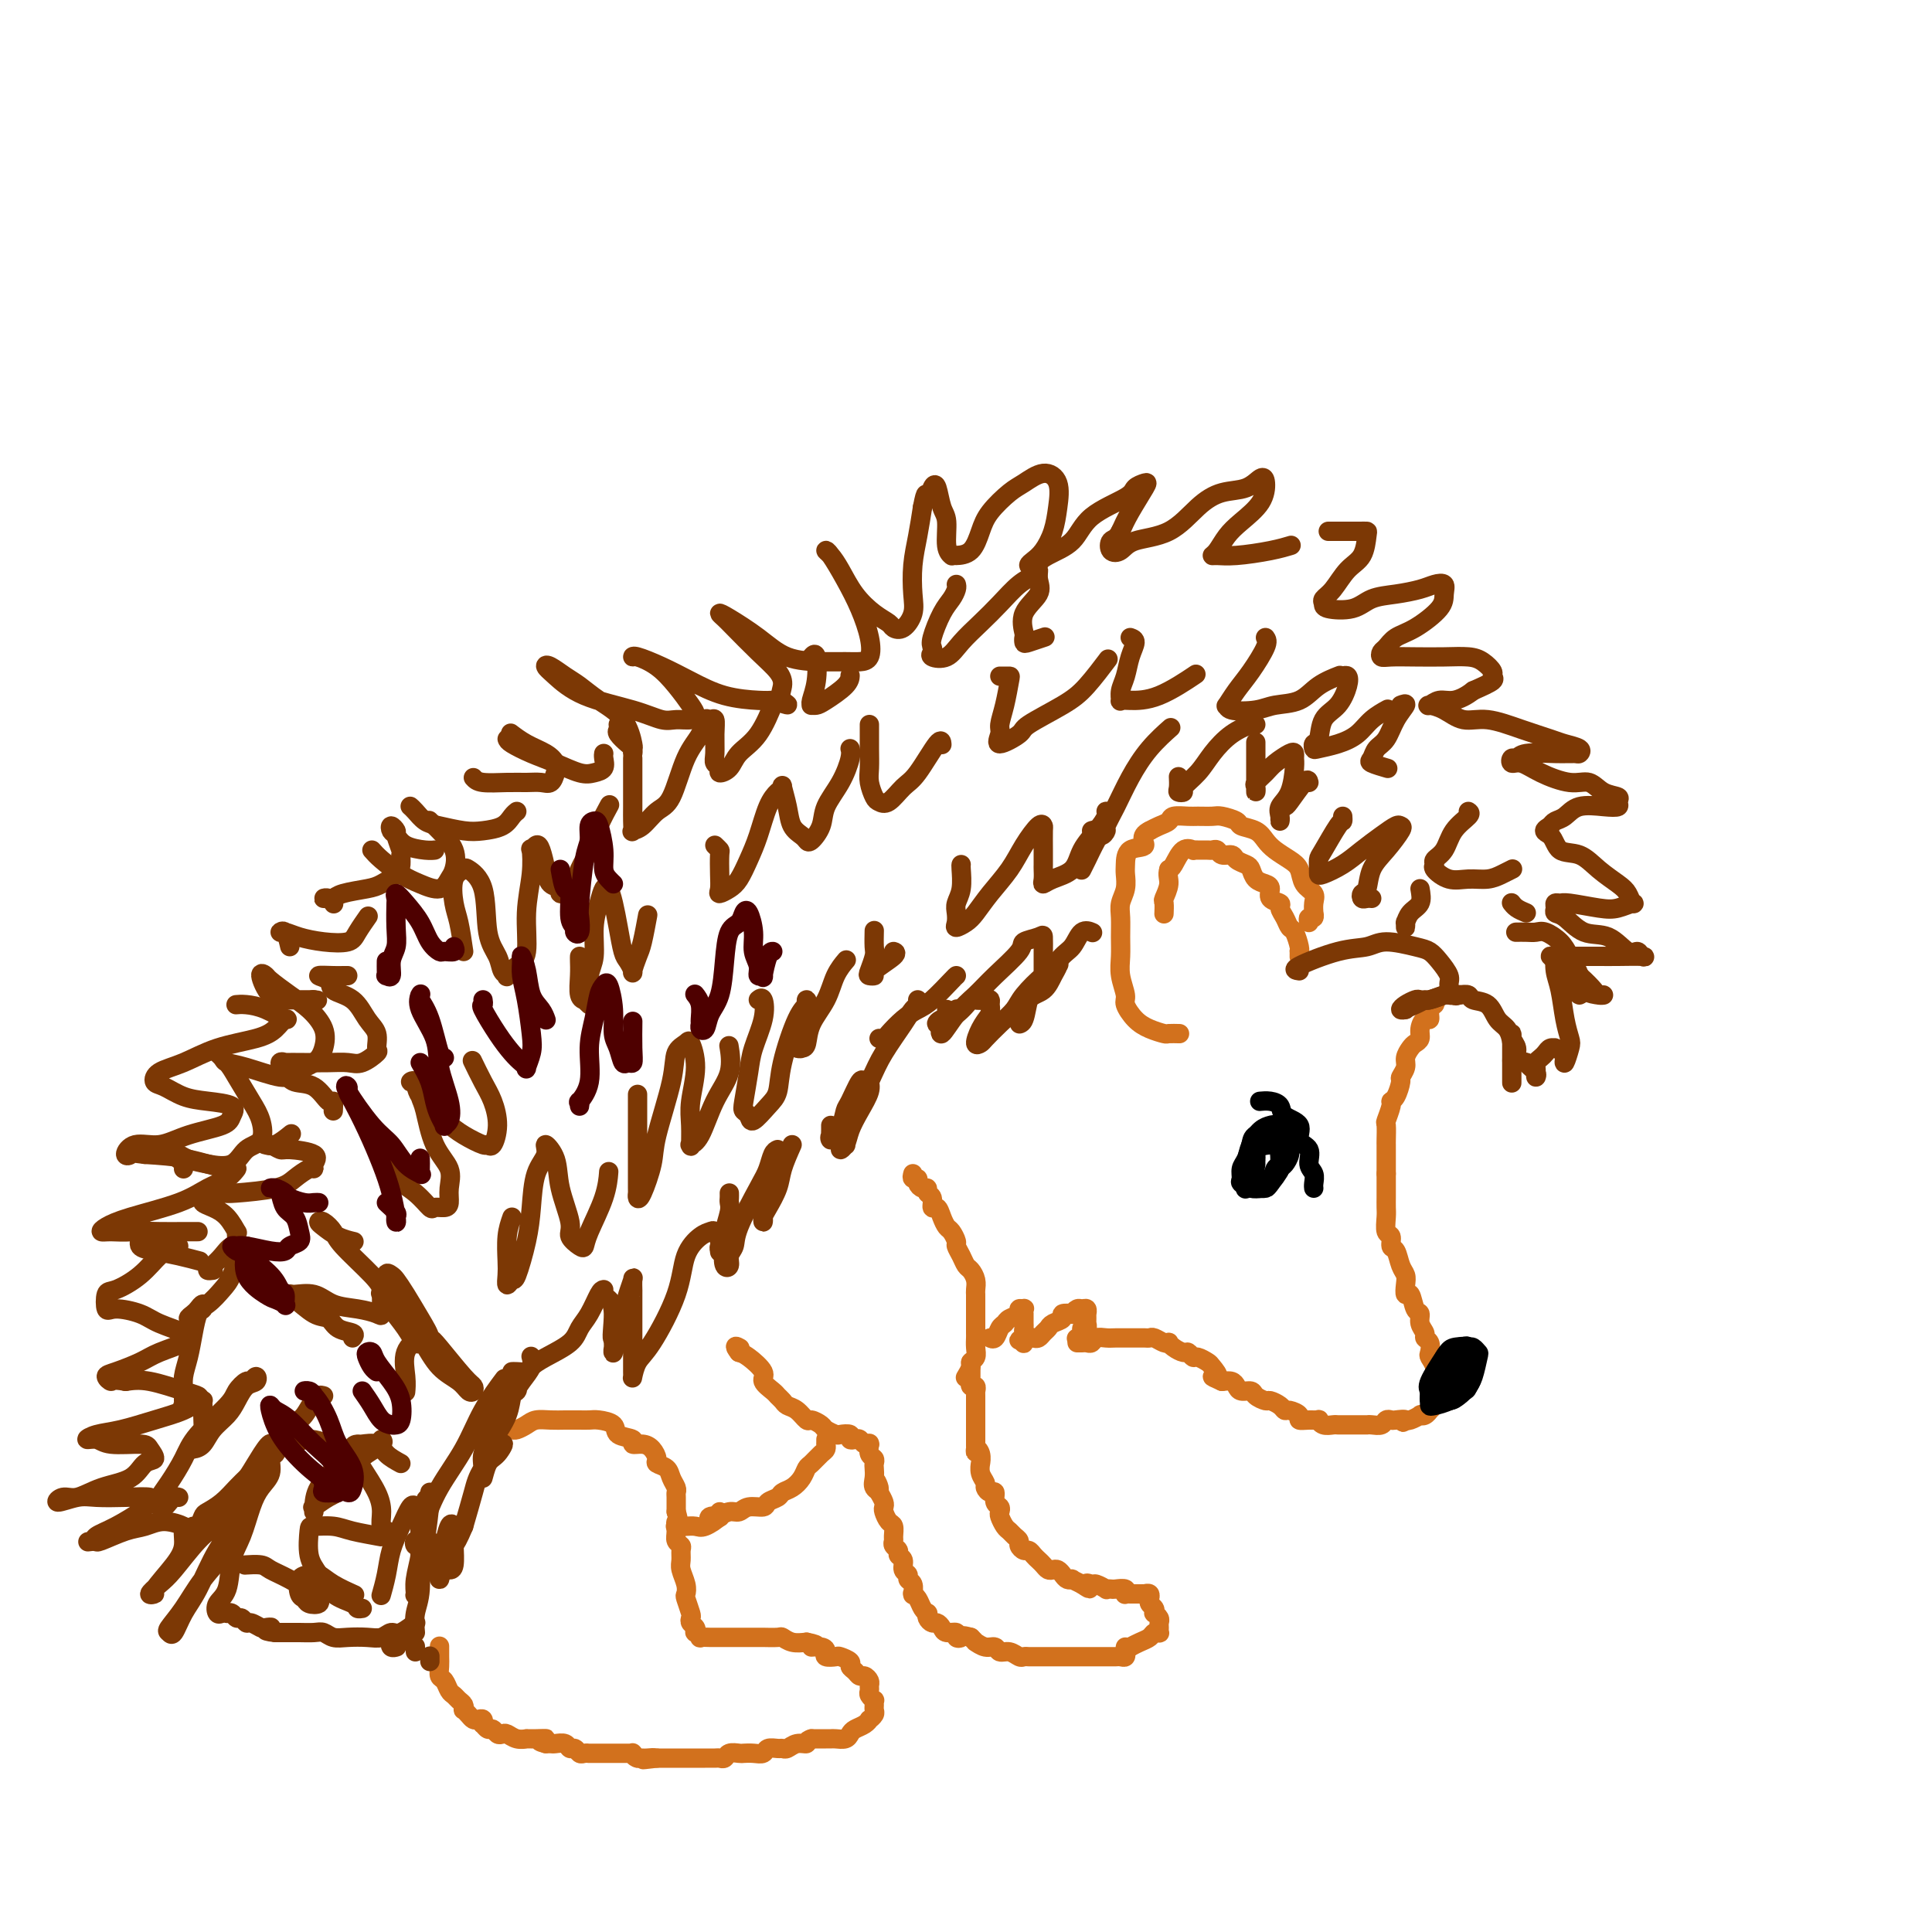 <svg viewBox='0 0 400 400' version='1.1' xmlns='http://www.w3.org/2000/svg' xmlns:xlink='http://www.w3.org/1999/xlink'><g fill='none' stroke='rgb(210,113,29)' stroke-width='4' stroke-linecap='round' stroke-linejoin='round'><path d='M297,207c0.119,0.373 0.238,0.747 0,1c-0.238,0.253 -0.834,0.386 -1,1c-0.166,0.614 0.096,1.709 0,2c-0.096,0.291 -0.550,-0.221 -1,0c-0.450,0.221 -0.895,1.176 -1,2c-0.105,0.824 0.131,1.519 0,2c-0.131,0.481 -0.627,0.749 -1,1c-0.373,0.251 -0.621,0.485 -1,1c-0.379,0.515 -0.889,1.311 -1,2c-0.111,0.689 0.176,1.270 0,2c-0.176,0.730 -0.817,1.608 -1,2c-0.183,0.392 0.091,0.298 0,1c-0.091,0.702 -0.546,2.199 -1,3c-0.454,0.801 -0.906,0.904 -1,1c-0.094,0.096 0.171,0.183 0,1c-0.171,0.817 -0.778,2.364 -1,3c-0.222,0.636 -0.060,0.362 0,1c0.060,0.638 0.016,2.187 0,3c-0.016,0.813 -0.004,0.888 0,1c0.004,0.112 0.001,0.261 0,1c-0.001,0.739 -0.000,2.068 0,3c0.000,0.932 0.000,1.466 0,2'/><path d='M287,243c0.000,2.042 0.000,1.648 0,2c-0.000,0.352 -0.001,1.450 0,2c0.001,0.550 0.004,0.552 0,1c-0.004,0.448 -0.016,1.343 0,2c0.016,0.657 0.060,1.077 0,2c-0.060,0.923 -0.224,2.348 0,3c0.224,0.652 0.834,0.531 1,1c0.166,0.469 -0.113,1.528 0,2c0.113,0.472 0.618,0.355 1,1c0.382,0.645 0.641,2.051 1,3c0.359,0.949 0.817,1.442 1,2c0.183,0.558 0.092,1.181 0,2c-0.092,0.819 -0.183,1.833 0,2c0.183,0.167 0.642,-0.513 1,0c0.358,0.513 0.617,2.218 1,3c0.383,0.782 0.891,0.642 1,1c0.109,0.358 -0.181,1.213 0,2c0.181,0.787 0.832,1.505 1,2c0.168,0.495 -0.147,0.765 0,1c0.147,0.235 0.756,0.434 1,1c0.244,0.566 0.122,1.500 0,2c-0.122,0.500 -0.243,0.568 0,1c0.243,0.432 0.850,1.229 1,2c0.150,0.771 -0.156,1.516 0,2c0.156,0.484 0.774,0.708 1,1c0.226,0.292 0.061,0.653 0,1c-0.061,0.347 -0.016,0.681 0,1c0.016,0.319 0.004,0.624 0,1c-0.004,0.376 -0.001,0.822 0,1c0.001,0.178 0.001,0.089 0,0'/><path d='M300,288c-0.024,0.311 -0.048,0.622 0,1c0.048,0.378 0.166,0.823 0,1c-0.166,0.177 -0.618,0.085 -1,0c-0.382,-0.085 -0.693,-0.163 -1,0c-0.307,0.163 -0.608,0.566 -1,1c-0.392,0.434 -0.874,0.900 -1,1c-0.126,0.100 0.103,-0.166 0,0c-0.103,0.166 -0.539,0.762 -1,1c-0.461,0.238 -0.947,0.116 -1,0c-0.053,-0.116 0.326,-0.227 0,0c-0.326,0.227 -1.357,0.792 -2,1c-0.643,0.208 -0.898,0.059 -1,0c-0.102,-0.059 -0.051,-0.030 0,0'/><path d='M291,294c-1.283,0.929 0.008,0.253 0,0c-0.008,-0.253 -1.315,-0.082 -2,0c-0.685,0.082 -0.748,0.074 -1,0c-0.252,-0.074 -0.694,-0.216 -1,0c-0.306,0.216 -0.478,0.790 -1,1c-0.522,0.210 -1.396,0.056 -2,0c-0.604,-0.056 -0.939,-0.015 -1,0c-0.061,0.015 0.153,0.004 0,0c-0.153,-0.004 -0.671,-0.001 -1,0c-0.329,0.001 -0.468,-0.000 -1,0c-0.532,0.000 -1.455,0.001 -2,0c-0.545,-0.001 -0.710,-0.004 -1,0c-0.290,0.004 -0.703,0.015 -1,0c-0.297,-0.015 -0.477,-0.057 -1,0c-0.523,0.057 -1.388,0.212 -2,0c-0.612,-0.212 -0.971,-0.792 -1,-1c-0.029,-0.208 0.273,-0.046 0,0c-0.273,0.046 -1.120,-0.025 -2,0c-0.880,0.025 -1.793,0.148 -2,0c-0.207,-0.148 0.291,-0.565 0,-1c-0.291,-0.435 -1.372,-0.886 -2,-1c-0.628,-0.114 -0.802,0.110 -1,0c-0.198,-0.110 -0.419,-0.555 -1,-1c-0.581,-0.445 -1.521,-0.889 -2,-1c-0.479,-0.111 -0.496,0.111 -1,0c-0.504,-0.111 -1.496,-0.555 -2,-1c-0.504,-0.445 -0.519,-0.890 -1,-1c-0.481,-0.110 -1.428,0.115 -2,0c-0.572,-0.115 -0.769,-0.569 -1,-1c-0.231,-0.431 -0.494,-0.837 -1,-1c-0.506,-0.163 -1.253,-0.081 -2,0'/><path d='M253,286c-3.423,-1.509 -1.480,-0.781 -1,-1c0.480,-0.219 -0.501,-1.383 -1,-2c-0.499,-0.617 -0.514,-0.686 -1,-1c-0.486,-0.314 -1.443,-0.871 -2,-1c-0.557,-0.129 -0.713,0.172 -1,0c-0.287,-0.172 -0.703,-0.817 -1,-1c-0.297,-0.183 -0.474,0.096 -1,0c-0.526,-0.096 -1.402,-0.565 -2,-1c-0.598,-0.435 -0.920,-0.834 -1,-1c-0.080,-0.166 0.081,-0.097 0,0c-0.081,0.097 -0.405,0.222 -1,0c-0.595,-0.222 -1.460,-0.792 -2,-1c-0.540,-0.208 -0.756,-0.056 -1,0c-0.244,0.056 -0.516,0.015 -1,0c-0.484,-0.015 -1.179,-0.004 -2,0c-0.821,0.004 -1.768,-0.000 -2,0c-0.232,0.000 0.250,0.004 0,0c-0.250,-0.004 -1.233,-0.015 -2,0c-0.767,0.015 -1.319,0.057 -2,0c-0.681,-0.057 -1.493,-0.211 -2,0c-0.507,0.211 -0.711,0.789 -1,1c-0.289,0.211 -0.665,0.057 -1,0c-0.335,-0.057 -0.629,-0.015 -1,0c-0.371,0.015 -0.820,0.004 -1,0c-0.180,-0.004 -0.090,-0.002 0,0'/><path d='M223,277c-0.121,0.081 -0.243,0.161 0,0c0.243,-0.161 0.850,-0.564 1,-1c0.150,-0.436 -0.156,-0.904 0,-1c0.156,-0.096 0.774,0.180 1,0c0.226,-0.180 0.060,-0.818 0,-1c-0.060,-0.182 -0.015,0.091 0,0c0.015,-0.091 0.001,-0.546 0,-1c-0.001,-0.454 0.011,-0.907 0,-1c-0.011,-0.093 -0.046,0.175 0,0c0.046,-0.175 0.172,-0.793 0,-1c-0.172,-0.207 -0.643,-0.004 -1,0c-0.357,0.004 -0.602,-0.192 -1,0c-0.398,0.192 -0.951,0.772 -1,1c-0.049,0.228 0.404,0.102 0,0c-0.404,-0.102 -1.666,-0.182 -2,0c-0.334,0.182 0.261,0.627 0,1c-0.261,0.373 -1.380,0.675 -2,1c-0.620,0.325 -0.743,0.675 -1,1c-0.257,0.325 -0.647,0.627 -1,1c-0.353,0.373 -0.669,0.819 -1,1c-0.331,0.181 -0.677,0.098 -1,0c-0.323,-0.098 -0.623,-0.212 -1,0c-0.377,0.212 -0.832,0.749 -1,1c-0.168,0.251 -0.048,0.214 0,0c0.048,-0.214 0.024,-0.607 0,-1'/><path d='M212,277c-2.011,0.821 -0.539,0.375 0,0c0.539,-0.375 0.144,-0.679 0,-1c-0.144,-0.321 -0.039,-0.659 0,-1c0.039,-0.341 0.010,-0.684 0,-1c-0.010,-0.316 -0.002,-0.606 0,-1c0.002,-0.394 -0.004,-0.891 0,-1c0.004,-0.109 0.017,0.170 0,0c-0.017,-0.170 -0.064,-0.789 0,-1c0.064,-0.211 0.238,-0.015 0,0c-0.238,0.015 -0.890,-0.152 -1,0c-0.110,0.152 0.322,0.623 0,1c-0.322,0.377 -1.396,0.661 -2,1c-0.604,0.339 -0.736,0.732 -1,1c-0.264,0.268 -0.658,0.412 -1,1c-0.342,0.588 -0.630,1.620 -1,2c-0.370,0.380 -0.820,0.109 -1,0c-0.180,-0.109 -0.090,-0.054 0,0'/><path d='M189,243c-0.119,0.444 -0.238,0.889 0,1c0.238,0.111 0.833,-0.110 1,0c0.167,0.110 -0.095,0.553 0,1c0.095,0.447 0.546,0.898 1,1c0.454,0.102 0.909,-0.146 1,0c0.091,0.146 -0.183,0.686 0,1c0.183,0.314 0.823,0.403 1,1c0.177,0.597 -0.107,1.703 0,2c0.107,0.297 0.607,-0.215 1,0c0.393,0.215 0.679,1.156 1,2c0.321,0.844 0.677,1.591 1,2c0.323,0.409 0.611,0.481 1,1c0.389,0.519 0.877,1.486 1,2c0.123,0.514 -0.121,0.574 0,1c0.121,0.426 0.607,1.217 1,2c0.393,0.783 0.694,1.558 1,2c0.306,0.442 0.618,0.551 1,1c0.382,0.449 0.834,1.237 1,2c0.166,0.763 0.044,1.499 0,2c-0.044,0.501 -0.012,0.767 0,1c0.012,0.233 0.003,0.434 0,1c-0.003,0.566 -0.001,1.499 0,2c0.001,0.501 -0.000,0.571 0,1c0.000,0.429 0.001,1.218 0,2c-0.001,0.782 -0.004,1.558 0,2c0.004,0.442 0.016,0.551 0,1c-0.016,0.449 -0.061,1.238 0,2c0.061,0.762 0.226,1.497 0,2c-0.226,0.503 -0.844,0.774 -1,1c-0.156,0.226 0.150,0.407 0,1c-0.150,0.593 -0.757,1.598 -1,2c-0.243,0.402 -0.121,0.201 0,0'/><path d='M201,282c0.000,0.331 0.000,0.662 0,1c-0.000,0.338 -0.001,0.683 0,1c0.001,0.317 0.004,0.606 0,1c-0.004,0.394 -0.015,0.894 0,1c0.015,0.106 0.057,-0.183 0,0c-0.057,0.183 -0.211,0.837 0,1c0.211,0.163 0.789,-0.164 1,0c0.211,0.164 0.057,0.818 0,1c-0.057,0.182 -0.015,-0.107 0,0c0.015,0.107 0.004,0.611 0,1c-0.004,0.389 -0.001,0.664 0,1c0.001,0.336 0.000,0.733 0,1c-0.000,0.267 -0.000,0.404 0,1c0.000,0.596 0.000,1.651 0,2c-0.000,0.349 -0.000,-0.008 0,0c0.000,0.008 0.000,0.381 0,1c-0.000,0.619 -0.000,1.486 0,2c0.000,0.514 0.000,0.677 0,1c-0.000,0.323 -0.000,0.807 0,1c0.000,0.193 0.000,0.097 0,0'/><path d='M202,299c0.094,2.830 -0.172,1.405 0,1c0.172,-0.405 0.782,0.210 1,1c0.218,0.790 0.044,1.755 0,2c-0.044,0.245 0.044,-0.231 0,0c-0.044,0.231 -0.218,1.170 0,2c0.218,0.830 0.828,1.550 1,2c0.172,0.450 -0.094,0.631 0,1c0.094,0.369 0.547,0.925 1,1c0.453,0.075 0.905,-0.332 1,0c0.095,0.332 -0.168,1.402 0,2c0.168,0.598 0.766,0.723 1,1c0.234,0.277 0.104,0.704 0,1c-0.104,0.296 -0.182,0.461 0,1c0.182,0.539 0.622,1.454 1,2c0.378,0.546 0.693,0.725 1,1c0.307,0.275 0.607,0.647 1,1c0.393,0.353 0.879,0.686 1,1c0.121,0.314 -0.122,0.609 0,1c0.122,0.391 0.610,0.878 1,1c0.390,0.122 0.682,-0.121 1,0c0.318,0.121 0.663,0.607 1,1c0.337,0.393 0.668,0.693 1,1c0.332,0.307 0.666,0.621 1,1c0.334,0.379 0.666,0.823 1,1c0.334,0.177 0.668,0.086 1,0c0.332,-0.086 0.662,-0.167 1,0c0.338,0.167 0.685,0.584 1,1c0.315,0.416 0.600,0.833 1,1c0.400,0.167 0.915,0.083 1,0c0.085,-0.083 -0.262,-0.167 0,0c0.262,0.167 1.131,0.583 2,1'/><path d='M224,328c2.648,1.852 1.269,0.482 1,0c-0.269,-0.482 0.572,-0.077 1,0c0.428,0.077 0.442,-0.175 1,0c0.558,0.175 1.660,0.778 2,1c0.340,0.222 -0.080,0.063 0,0c0.080,-0.063 0.662,-0.031 1,0c0.338,0.031 0.433,0.061 1,0c0.567,-0.061 1.605,-0.212 2,0c0.395,0.212 0.147,0.789 0,1c-0.147,0.211 -0.193,0.056 0,0c0.193,-0.056 0.625,-0.015 1,0c0.375,0.015 0.693,0.003 1,0c0.307,-0.003 0.604,0.003 1,0c0.396,-0.003 0.891,-0.016 1,0c0.109,0.016 -0.168,0.060 0,0c0.168,-0.060 0.781,-0.224 1,0c0.219,0.224 0.045,0.834 0,1c-0.045,0.166 0.040,-0.114 0,0c-0.040,0.114 -0.203,0.622 0,1c0.203,0.378 0.772,0.626 1,1c0.228,0.374 0.114,0.873 0,1c-0.114,0.127 -0.227,-0.120 0,0c0.227,0.120 0.794,0.607 1,1c0.206,0.393 0.052,0.693 0,1c-0.052,0.307 -0.002,0.621 0,1c0.002,0.379 -0.044,0.822 0,1c0.044,0.178 0.177,0.089 0,0c-0.177,-0.089 -0.666,-0.178 -1,0c-0.334,0.178 -0.513,0.625 -1,1c-0.487,0.375 -1.282,0.679 -2,1c-0.718,0.321 -1.359,0.661 -2,1'/><path d='M234,341c-1.156,0.467 -1.044,0.133 -1,0c0.044,-0.133 0.022,-0.067 0,0'/><path d='M233,342c-0.024,-0.113 -0.048,-0.226 0,0c0.048,0.226 0.166,0.793 0,1c-0.166,0.207 -0.618,0.056 -1,0c-0.382,-0.056 -0.694,-0.015 -1,0c-0.306,0.015 -0.607,0.004 -1,0c-0.393,-0.004 -0.879,-0.001 -1,0c-0.121,0.001 0.122,0.000 0,0c-0.122,-0.000 -0.609,-0.000 -1,0c-0.391,0.000 -0.687,0.000 -1,0c-0.313,-0.000 -0.642,-0.000 -1,0c-0.358,0.000 -0.745,0.000 -1,0c-0.255,-0.000 -0.378,0.000 -1,0c-0.622,-0.000 -1.742,-0.000 -2,0c-0.258,0.000 0.346,0.000 0,0c-0.346,-0.000 -1.640,-0.000 -2,0c-0.360,0.000 0.216,0.000 0,0c-0.216,-0.000 -1.224,-0.000 -2,0c-0.776,0.000 -1.320,0.001 -2,0c-0.680,-0.001 -1.494,-0.004 -2,0c-0.506,0.004 -0.703,0.016 -1,0c-0.297,-0.016 -0.695,-0.061 -1,0c-0.305,0.061 -0.518,0.228 -1,0c-0.482,-0.228 -1.233,-0.850 -2,-1c-0.767,-0.150 -1.550,0.171 -2,0c-0.450,-0.171 -0.568,-0.833 -1,-1c-0.432,-0.167 -1.178,0.161 -2,0c-0.822,-0.161 -1.721,-0.813 -2,-1c-0.279,-0.187 0.063,0.089 0,0c-0.063,-0.089 -0.532,-0.545 -1,-1'/><path d='M201,339c-2.241,-0.636 -1.843,-0.226 -2,0c-0.157,0.226 -0.868,0.267 -1,0c-0.132,-0.267 0.316,-0.841 0,-1c-0.316,-0.159 -1.395,0.098 -2,0c-0.605,-0.098 -0.737,-0.552 -1,-1c-0.263,-0.448 -0.658,-0.890 -1,-1c-0.342,-0.110 -0.631,0.112 -1,0c-0.369,-0.112 -0.820,-0.558 -1,-1c-0.180,-0.442 -0.091,-0.878 0,-1c0.091,-0.122 0.182,0.072 0,0c-0.182,-0.072 -0.638,-0.410 -1,-1c-0.362,-0.590 -0.632,-1.433 -1,-2c-0.368,-0.567 -0.835,-0.859 -1,-1c-0.165,-0.141 -0.029,-0.132 0,0c0.029,0.132 -0.049,0.387 0,0c0.049,-0.387 0.224,-1.417 0,-2c-0.224,-0.583 -0.849,-0.719 -1,-1c-0.151,-0.281 0.171,-0.705 0,-1c-0.171,-0.295 -0.834,-0.460 -1,-1c-0.166,-0.540 0.166,-1.454 0,-2c-0.166,-0.546 -0.829,-0.722 -1,-1c-0.171,-0.278 0.151,-0.656 0,-1c-0.151,-0.344 -0.775,-0.655 -1,-1c-0.225,-0.345 -0.050,-0.726 0,-1c0.050,-0.274 -0.025,-0.441 0,-1c0.025,-0.559 0.151,-1.511 0,-2c-0.151,-0.489 -0.579,-0.515 -1,-1c-0.421,-0.485 -0.834,-1.429 -1,-2c-0.166,-0.571 -0.083,-0.769 0,-1c0.083,-0.231 0.167,-0.495 0,-1c-0.167,-0.505 -0.583,-1.253 -1,-2'/><path d='M182,309c-1.486,-4.273 -0.202,-1.957 0,-1c0.202,0.957 -0.677,0.554 -1,0c-0.323,-0.554 -0.090,-1.261 0,-2c0.090,-0.739 0.038,-1.512 0,-2c-0.038,-0.488 -0.063,-0.691 0,-1c0.063,-0.309 0.214,-0.724 0,-1c-0.214,-0.276 -0.792,-0.413 -1,-1c-0.208,-0.587 -0.045,-1.625 0,-2c0.045,-0.375 -0.029,-0.087 0,0c0.029,0.087 0.161,-0.028 0,0c-0.161,0.028 -0.616,0.200 -1,0c-0.384,-0.200 -0.698,-0.772 -1,-1c-0.302,-0.228 -0.590,-0.113 -1,0c-0.410,0.113 -0.940,0.223 -1,0c-0.060,-0.223 0.350,-0.780 0,-1c-0.350,-0.220 -1.460,-0.102 -2,0c-0.540,0.102 -0.511,0.187 -1,0c-0.489,-0.187 -1.496,-0.645 -2,-1c-0.504,-0.355 -0.506,-0.606 -1,-1c-0.494,-0.394 -1.480,-0.932 -2,-1c-0.520,-0.068 -0.573,0.332 -1,0c-0.427,-0.332 -1.226,-1.398 -2,-2c-0.774,-0.602 -1.522,-0.742 -2,-1c-0.478,-0.258 -0.686,-0.634 -1,-1c-0.314,-0.366 -0.735,-0.721 -1,-1c-0.265,-0.279 -0.375,-0.481 -1,-1c-0.625,-0.519 -1.765,-1.356 -2,-2c-0.235,-0.644 0.437,-1.097 0,-2c-0.437,-0.903 -1.982,-2.258 -3,-3c-1.018,-0.742 -1.509,-0.871 -2,-1'/><path d='M153,280c-1.400,-1.778 -0.400,-1.222 0,-1c0.400,0.222 0.200,0.111 0,0'/><path d='M171,298c0.000,0.425 0.001,0.849 0,1c-0.001,0.151 -0.002,0.028 0,0c0.002,-0.028 0.008,0.038 0,0c-0.008,-0.038 -0.030,-0.180 0,0c0.030,0.180 0.111,0.681 0,1c-0.111,0.319 -0.414,0.456 -1,1c-0.586,0.544 -1.457,1.494 -2,2c-0.543,0.506 -0.760,0.570 -1,1c-0.240,0.430 -0.502,1.228 -1,2c-0.498,0.772 -1.231,1.517 -2,2c-0.769,0.483 -1.575,0.703 -2,1c-0.425,0.297 -0.470,0.672 -1,1c-0.530,0.328 -1.545,0.609 -2,1c-0.455,0.391 -0.351,0.893 -1,1c-0.649,0.107 -2.053,-0.181 -3,0c-0.947,0.181 -1.438,0.832 -2,1c-0.562,0.168 -1.194,-0.147 -2,0c-0.806,0.147 -1.785,0.758 -2,1c-0.215,0.242 0.334,0.116 0,0c-0.334,-0.116 -1.551,-0.224 -2,0c-0.449,0.224 -0.128,0.778 0,1c0.128,0.222 0.064,0.111 0,0'/><path d='M105,296c0.359,-0.022 0.718,-0.044 1,0c0.282,0.044 0.488,0.155 1,0c0.512,-0.155 1.331,-0.578 2,-1c0.669,-0.422 1.186,-0.845 2,-1c0.814,-0.155 1.923,-0.041 3,0c1.077,0.041 2.121,0.011 3,0c0.879,-0.011 1.591,-0.001 2,0c0.409,0.001 0.513,-0.007 1,0c0.487,0.007 1.358,0.029 2,0c0.642,-0.029 1.056,-0.109 2,0c0.944,0.109 2.416,0.407 3,1c0.584,0.593 0.278,1.481 1,2c0.722,0.519 2.471,0.667 3,1c0.529,0.333 -0.161,0.849 0,1c0.161,0.151 1.174,-0.062 2,0c0.826,0.062 1.464,0.401 2,1c0.536,0.599 0.971,1.460 1,2c0.029,0.540 -0.346,0.761 0,1c0.346,0.239 1.413,0.497 2,1c0.587,0.503 0.693,1.252 1,2c0.307,0.748 0.814,1.496 1,2c0.186,0.504 0.050,0.764 0,1c-0.050,0.236 -0.013,0.448 0,1c0.013,0.552 0.004,1.443 0,2c-0.004,0.557 -0.002,0.778 0,1'/><path d='M140,313c0.769,2.372 0.192,1.800 0,2c-0.192,0.200 0.001,1.170 0,2c-0.001,0.830 -0.198,1.520 0,2c0.198,0.480 0.789,0.751 1,1c0.211,0.249 0.043,0.477 0,1c-0.043,0.523 0.040,1.342 0,2c-0.040,0.658 -0.203,1.153 0,2c0.203,0.847 0.773,2.044 1,3c0.227,0.956 0.112,1.671 0,2c-0.112,0.329 -0.223,0.273 0,1c0.223,0.727 0.778,2.237 1,3c0.222,0.763 0.111,0.778 0,1c-0.111,0.222 -0.222,0.652 0,1c0.222,0.348 0.776,0.615 1,1c0.224,0.385 0.119,0.888 0,1c-0.119,0.112 -0.253,-0.166 0,0c0.253,0.166 0.893,0.777 1,1c0.107,0.223 -0.318,0.060 0,0c0.318,-0.060 1.380,-0.016 2,0c0.620,0.016 0.796,0.004 1,0c0.204,-0.004 0.434,-0.001 1,0c0.566,0.001 1.469,0.000 2,0c0.531,-0.000 0.689,-0.000 1,0c0.311,0.000 0.773,0.000 1,0c0.227,-0.000 0.217,-0.001 1,0c0.783,0.001 2.359,0.004 3,0c0.641,-0.004 0.349,-0.015 1,0c0.651,0.015 2.247,0.056 3,0c0.753,-0.056 0.664,-0.207 1,0c0.336,0.207 1.096,0.774 2,1c0.904,0.226 1.952,0.113 3,0'/><path d='M167,340c3.682,0.703 1.386,0.959 1,1c-0.386,0.041 1.138,-0.133 2,0c0.862,0.133 1.062,0.575 1,1c-0.062,0.425 -0.385,0.835 0,1c0.385,0.165 1.479,0.085 2,0c0.521,-0.085 0.468,-0.177 1,0c0.532,0.177 1.648,0.621 2,1c0.352,0.379 -0.060,0.693 0,1c0.060,0.307 0.590,0.607 1,1c0.410,0.393 0.699,0.879 1,1c0.301,0.121 0.616,-0.123 1,0c0.384,0.123 0.839,0.611 1,1c0.161,0.389 0.029,0.678 0,1c-0.029,0.322 0.045,0.678 0,1c-0.045,0.322 -0.208,0.611 0,1c0.208,0.389 0.789,0.877 1,1c0.211,0.123 0.053,-0.121 0,0c-0.053,0.121 0.001,0.606 0,1c-0.001,0.394 -0.055,0.697 0,1c0.055,0.303 0.218,0.606 0,1c-0.218,0.394 -0.818,0.879 -1,1c-0.182,0.121 0.054,-0.121 0,0c-0.054,0.121 -0.399,0.607 -1,1c-0.601,0.393 -1.456,0.694 -2,1c-0.544,0.306 -0.775,0.618 -1,1c-0.225,0.382 -0.445,0.834 -1,1c-0.555,0.166 -1.444,0.044 -2,0c-0.556,-0.044 -0.778,-0.012 -1,0c-0.222,0.012 -0.444,0.003 -1,0c-0.556,-0.003 -1.444,-0.001 -2,0c-0.556,0.001 -0.778,0.000 -1,0'/><path d='M168,360c-1.371,0.398 -0.800,0.891 -1,1c-0.200,0.109 -1.171,-0.168 -2,0c-0.829,0.168 -1.517,0.781 -2,1c-0.483,0.219 -0.762,0.045 -1,0c-0.238,-0.045 -0.435,0.041 -1,0c-0.565,-0.041 -1.498,-0.207 -2,0c-0.502,0.207 -0.572,0.786 -1,1c-0.428,0.214 -1.214,0.061 -2,0c-0.786,-0.061 -1.573,-0.030 -2,0c-0.427,0.030 -0.495,0.061 -1,0c-0.505,-0.061 -1.449,-0.212 -2,0c-0.551,0.212 -0.711,0.789 -1,1c-0.289,0.211 -0.706,0.057 -1,0c-0.294,-0.057 -0.464,-0.015 -1,0c-0.536,0.015 -1.439,0.004 -2,0c-0.561,-0.004 -0.781,-0.001 -1,0c-0.219,0.001 -0.436,0.000 -1,0c-0.564,-0.000 -1.475,-0.000 -2,0c-0.525,0.000 -0.666,0.000 -1,0c-0.334,-0.000 -0.863,-0.000 -1,0c-0.137,0.000 0.117,0.000 0,0c-0.117,-0.000 -0.606,-0.000 -1,0c-0.394,0.000 -0.693,0.000 -1,0c-0.307,-0.000 -0.621,-0.000 -1,0c-0.379,0.000 -0.823,0.000 -1,0c-0.177,-0.000 -0.089,-0.000 0,0'/><path d='M136,364c-5.129,0.619 -1.952,0.166 -1,0c0.952,-0.166 -0.321,-0.045 -1,0c-0.679,0.045 -0.766,0.013 -1,0c-0.234,-0.013 -0.617,-0.006 -1,0'/><path d='M132,364c-0.842,-0.226 -0.947,-0.793 -1,-1c-0.053,-0.207 -0.055,-0.056 0,0c0.055,0.056 0.169,0.015 0,0c-0.169,-0.015 -0.619,-0.004 -1,0c-0.381,0.004 -0.693,0.001 -1,0c-0.307,-0.001 -0.607,-0.000 -1,0c-0.393,0.000 -0.877,0.000 -1,0c-0.123,-0.000 0.117,-0.000 0,0c-0.117,0.000 -0.591,0.000 -1,0c-0.409,-0.000 -0.754,-0.000 -1,0c-0.246,0.000 -0.395,0.001 -1,0c-0.605,-0.001 -1.668,-0.004 -2,0c-0.332,0.004 0.065,0.016 0,0c-0.065,-0.016 -0.594,-0.061 -1,0c-0.406,0.061 -0.690,0.226 -1,0c-0.310,-0.226 -0.646,-0.845 -1,-1c-0.354,-0.155 -0.725,0.155 -1,0c-0.275,-0.155 -0.455,-0.773 -1,-1c-0.545,-0.227 -1.454,-0.061 -2,0c-0.546,0.061 -0.727,0.017 -1,0c-0.273,-0.017 -0.636,-0.009 -1,0'/><path d='M113,361c-2.829,-0.691 -0.403,-0.917 0,-1c0.403,-0.083 -1.218,-0.021 -2,0c-0.782,0.021 -0.724,0.002 -1,0c-0.276,-0.002 -0.886,0.013 -1,0c-0.114,-0.013 0.268,-0.055 0,0c-0.268,0.055 -1.185,0.207 -2,0c-0.815,-0.207 -1.528,-0.772 -2,-1c-0.472,-0.228 -0.705,-0.118 -1,0c-0.295,0.118 -0.654,0.243 -1,0c-0.346,-0.243 -0.680,-0.853 -1,-1c-0.320,-0.147 -0.624,0.171 -1,0c-0.376,-0.171 -0.822,-0.830 -1,-1c-0.178,-0.170 -0.089,0.148 0,0c0.089,-0.148 0.178,-0.762 0,-1c-0.178,-0.238 -0.622,-0.102 -1,0c-0.378,0.102 -0.689,0.168 -1,0c-0.311,-0.168 -0.622,-0.570 -1,-1c-0.378,-0.430 -0.822,-0.889 -1,-1c-0.178,-0.111 -0.089,0.126 0,0c0.089,-0.126 0.179,-0.615 0,-1c-0.179,-0.385 -0.626,-0.666 -1,-1c-0.374,-0.334 -0.675,-0.723 -1,-1c-0.325,-0.277 -0.676,-0.444 -1,-1c-0.324,-0.556 -0.623,-1.501 -1,-2c-0.377,-0.499 -0.833,-0.551 -1,-1c-0.167,-0.449 -0.045,-1.296 0,-2c0.045,-0.704 0.012,-1.267 0,-2c-0.012,-0.733 -0.003,-1.638 0,-2c0.003,-0.362 0.002,-0.181 0,0'/><path d='M142,316c-0.316,0.000 -0.633,0.000 -1,0c-0.367,-0.000 -0.786,-0.001 -1,0c-0.214,0.001 -0.225,0.002 0,0c0.225,-0.002 0.684,-0.007 1,0c0.316,0.007 0.487,0.026 1,0c0.513,-0.026 1.367,-0.098 2,0c0.633,0.098 1.046,0.367 2,0c0.954,-0.367 2.449,-1.368 3,-2c0.551,-0.632 0.157,-0.895 0,-1c-0.157,-0.105 -0.079,-0.053 0,0'/><path d='M271,191c-0.114,-0.456 -0.227,-0.913 0,-1c0.227,-0.087 0.795,0.195 1,0c0.205,-0.195 0.048,-0.866 0,-1c-0.048,-0.134 0.013,0.270 0,0c-0.013,-0.270 -0.099,-1.213 0,-2c0.099,-0.787 0.385,-1.418 0,-2c-0.385,-0.582 -1.440,-1.114 -2,-2c-0.560,-0.886 -0.624,-2.125 -1,-3c-0.376,-0.875 -1.064,-1.386 -2,-2c-0.936,-0.614 -2.118,-1.330 -3,-2c-0.882,-0.670 -1.462,-1.294 -2,-2c-0.538,-0.706 -1.035,-1.496 -2,-2c-0.965,-0.504 -2.398,-0.724 -3,-1c-0.602,-0.276 -0.372,-0.610 -1,-1c-0.628,-0.390 -2.112,-0.837 -3,-1c-0.888,-0.163 -1.179,-0.041 -2,0c-0.821,0.041 -2.173,-0.000 -3,0c-0.827,0.000 -1.128,0.041 -2,0c-0.872,-0.041 -2.316,-0.166 -3,0c-0.684,0.166 -0.607,0.622 -1,1c-0.393,0.378 -1.255,0.680 -2,1c-0.745,0.320 -1.372,0.660 -2,1'/><path d='M238,172c-2.381,1.126 -0.833,2.440 -1,3c-0.167,0.560 -2.049,0.366 -3,1c-0.951,0.634 -0.973,2.097 -1,3c-0.027,0.903 -0.060,1.245 0,2c0.060,0.755 0.213,1.923 0,3c-0.213,1.077 -0.790,2.061 -1,3c-0.210,0.939 -0.052,1.831 0,3c0.052,1.169 -0.002,2.616 0,4c0.002,1.384 0.058,2.706 0,4c-0.058,1.294 -0.232,2.560 0,4c0.232,1.440 0.868,3.055 1,4c0.132,0.945 -0.240,1.220 0,2c0.240,0.780 1.091,2.065 2,3c0.909,0.935 1.876,1.518 3,2c1.124,0.482 2.404,0.861 3,1c0.596,0.139 0.507,0.037 1,0c0.493,-0.037 1.570,-0.011 2,0c0.430,0.011 0.215,0.005 0,0'/><path d='M269,198c-0.002,0.115 -0.003,0.230 0,0c0.003,-0.230 0.012,-0.806 0,-1c-0.012,-0.194 -0.044,-0.005 0,0c0.044,0.005 0.165,-0.173 0,-1c-0.165,-0.827 -0.617,-2.302 -1,-3c-0.383,-0.698 -0.699,-0.620 -1,-1c-0.301,-0.380 -0.588,-1.219 -1,-2c-0.412,-0.781 -0.950,-1.505 -1,-2c-0.050,-0.495 0.386,-0.762 0,-1c-0.386,-0.238 -1.595,-0.449 -2,-1c-0.405,-0.551 -0.005,-1.443 0,-2c0.005,-0.557 -0.384,-0.779 -1,-1c-0.616,-0.221 -1.459,-0.442 -2,-1c-0.541,-0.558 -0.779,-1.455 -1,-2c-0.221,-0.545 -0.426,-0.738 -1,-1c-0.574,-0.262 -1.516,-0.592 -2,-1c-0.484,-0.408 -0.510,-0.894 -1,-1c-0.490,-0.106 -1.444,0.168 -2,0c-0.556,-0.168 -0.713,-0.777 -1,-1c-0.287,-0.223 -0.702,-0.059 -1,0c-0.298,0.059 -0.478,0.013 -1,0c-0.522,-0.013 -1.386,0.007 -2,0c-0.614,-0.007 -0.977,-0.041 -1,0c-0.023,0.041 0.293,0.155 0,0c-0.293,-0.155 -1.194,-0.580 -2,0c-0.806,0.580 -1.516,2.166 -2,3c-0.484,0.834 -0.742,0.917 -1,1'/><path d='M242,180c-0.403,1.124 0.088,1.933 0,3c-0.088,1.067 -0.756,2.391 -1,3c-0.244,0.609 -0.065,0.503 0,1c0.065,0.497 0.018,1.595 0,2c-0.018,0.405 -0.005,0.116 0,0c0.005,-0.116 0.003,-0.058 0,0'/></g>
<g fill='none' stroke='rgb(0,0,0)' stroke-width='4' stroke-linecap='round' stroke-linejoin='round'><path d='M261,228c-0.167,0.017 -0.334,0.034 0,0c0.334,-0.034 1.170,-0.118 2,0c0.830,0.118 1.656,0.439 2,1c0.344,0.561 0.207,1.361 1,2c0.793,0.639 2.518,1.115 3,2c0.482,0.885 -0.277,2.177 0,3c0.277,0.823 1.591,1.177 2,2c0.409,0.823 -0.087,2.116 0,3c0.087,0.884 0.755,1.361 1,2c0.245,0.639 0.066,1.441 0,2c-0.066,0.559 -0.019,0.874 0,1c0.019,0.126 0.009,0.063 0,0'/><path d='M264,236c-0.436,0.037 -0.872,0.073 -1,0c-0.128,-0.073 0.053,-0.256 0,0c-0.053,0.256 -0.340,0.951 -1,1c-0.660,0.049 -1.694,-0.547 -2,0c-0.306,0.547 0.115,2.237 0,3c-0.115,0.763 -0.768,0.599 -1,1c-0.232,0.401 -0.045,1.369 0,2c0.045,0.631 -0.052,0.927 0,1c0.052,0.073 0.252,-0.078 1,0c0.748,0.078 2.042,0.383 3,0c0.958,-0.383 1.579,-1.454 2,-2c0.421,-0.546 0.642,-0.566 1,-1c0.358,-0.434 0.853,-1.283 1,-2c0.147,-0.717 -0.054,-1.303 0,-2c0.054,-0.697 0.362,-1.506 0,-2c-0.362,-0.494 -1.396,-0.674 -2,-1c-0.604,-0.326 -0.778,-0.796 -1,-1c-0.222,-0.204 -0.490,-0.140 -1,0c-0.510,0.140 -1.261,0.357 -2,1c-0.739,0.643 -1.468,1.713 -2,3c-0.532,1.287 -0.869,2.789 -1,4c-0.131,1.211 -0.056,2.129 0,3c0.056,0.871 0.094,1.696 0,2c-0.094,0.304 -0.319,0.087 0,0c0.319,-0.087 1.182,-0.043 2,0c0.818,0.043 1.590,0.084 2,0c0.410,-0.084 0.456,-0.292 1,-1c0.544,-0.708 1.584,-1.917 2,-3c0.416,-1.083 0.208,-2.042 0,-3'/><path d='M265,239c0.313,-1.353 0.097,-1.736 0,-2c-0.097,-0.264 -0.075,-0.408 0,-1c0.075,-0.592 0.203,-1.632 0,-2c-0.203,-0.368 -0.737,-0.064 -1,0c-0.263,0.064 -0.257,-0.110 -1,0c-0.743,0.110 -2.237,0.506 -3,1c-0.763,0.494 -0.794,1.088 -1,2c-0.206,0.912 -0.585,2.143 -1,3c-0.415,0.857 -0.866,1.340 -1,2c-0.134,0.660 0.048,1.497 0,2c-0.048,0.503 -0.325,0.674 0,1c0.325,0.326 1.254,0.808 2,1c0.746,0.192 1.310,0.094 2,0c0.690,-0.094 1.505,-0.183 2,-1c0.495,-0.817 0.669,-2.363 1,-3c0.331,-0.637 0.817,-0.367 1,-1c0.183,-0.633 0.062,-2.170 0,-3c-0.062,-0.830 -0.067,-0.953 0,-1c0.067,-0.047 0.205,-0.017 0,0c-0.205,0.017 -0.752,0.022 -1,0c-0.248,-0.022 -0.197,-0.070 -1,0c-0.803,0.070 -2.462,0.257 -3,1c-0.538,0.743 0.044,2.043 0,3c-0.044,0.957 -0.713,1.570 -1,2c-0.287,0.430 -0.192,0.678 0,1c0.192,0.322 0.482,0.718 1,1c0.518,0.282 1.263,0.451 2,0c0.737,-0.451 1.466,-1.523 2,-2c0.534,-0.477 0.875,-0.359 1,-1c0.125,-0.641 0.036,-2.040 0,-3c-0.036,-0.960 -0.018,-1.480 0,-2'/><path d='M265,237c0.464,-1.209 0.124,-0.233 0,0c-0.124,0.233 -0.033,-0.278 0,0c0.033,0.278 0.009,1.344 0,2c-0.009,0.656 -0.003,0.902 0,1c0.003,0.098 0.001,0.049 0,0'/><path d='M301,281c-0.026,0.112 -0.052,0.225 0,0c0.052,-0.225 0.182,-0.786 0,-1c-0.182,-0.214 -0.676,-0.079 -1,0c-0.324,0.079 -0.480,0.102 -1,1c-0.520,0.898 -1.406,2.672 -2,4c-0.594,1.328 -0.895,2.210 -1,3c-0.105,0.790 -0.012,1.488 0,2c0.012,0.512 -0.056,0.836 0,1c0.056,0.164 0.235,0.166 1,0c0.765,-0.166 2.114,-0.501 3,-1c0.886,-0.499 1.309,-1.161 2,-2c0.691,-0.839 1.651,-1.856 2,-3c0.349,-1.144 0.087,-2.414 0,-3c-0.087,-0.586 -0.001,-0.487 0,-1c0.001,-0.513 -0.084,-1.638 0,-2c0.084,-0.362 0.338,0.038 0,0c-0.338,-0.038 -1.268,-0.514 -2,0c-0.732,0.514 -1.264,2.019 -2,3c-0.736,0.981 -1.674,1.440 -2,2c-0.326,0.560 -0.038,1.223 0,2c0.038,0.777 -0.173,1.670 0,2c0.173,0.330 0.729,0.099 1,0c0.271,-0.099 0.258,-0.065 1,0c0.742,0.065 2.238,0.162 3,0c0.762,-0.162 0.790,-0.583 1,-1c0.210,-0.417 0.603,-0.830 1,-2c0.397,-1.170 0.797,-3.097 1,-4c0.203,-0.903 0.208,-0.782 0,-1c-0.208,-0.218 -0.631,-0.777 -1,-1c-0.369,-0.223 -0.685,-0.112 -1,0'/><path d='M304,279c-0.436,-1.075 -2.025,0.739 -3,2c-0.975,1.261 -1.336,1.970 -2,3c-0.664,1.030 -1.632,2.382 -2,3c-0.368,0.618 -0.135,0.503 0,1c0.135,0.497 0.172,1.606 0,2c-0.172,0.394 -0.554,0.073 0,0c0.554,-0.073 2.043,0.103 3,0c0.957,-0.103 1.381,-0.486 2,-1c0.619,-0.514 1.433,-1.161 2,-2c0.567,-0.839 0.888,-1.872 1,-3c0.112,-1.128 0.015,-2.352 0,-3c-0.015,-0.648 0.051,-0.721 0,-1c-0.051,-0.279 -0.220,-0.765 -1,-1c-0.780,-0.235 -2.170,-0.218 -3,0c-0.830,0.218 -1.099,0.637 -2,2c-0.901,1.363 -2.436,3.671 -3,5c-0.564,1.329 -0.159,1.678 0,2c0.159,0.322 0.073,0.617 0,1c-0.073,0.383 -0.132,0.856 0,1c0.132,0.144 0.456,-0.040 1,0c0.544,0.040 1.309,0.305 2,0c0.691,-0.305 1.310,-1.181 2,-2c0.690,-0.819 1.452,-1.583 2,-2c0.548,-0.417 0.882,-0.489 1,-1c0.118,-0.511 0.019,-1.461 0,-2c-0.019,-0.539 0.040,-0.668 0,-1c-0.040,-0.332 -0.179,-0.868 -1,-1c-0.821,-0.132 -2.323,0.140 -3,1c-0.677,0.860 -0.528,2.308 -1,3c-0.472,0.692 -1.563,0.626 -2,1c-0.437,0.374 -0.218,1.187 0,2'/><path d='M297,288c-0.454,1.093 -0.091,0.826 0,1c0.091,0.174 -0.092,0.791 0,1c0.092,0.209 0.459,0.012 1,0c0.541,-0.012 1.255,0.162 2,0c0.745,-0.162 1.521,-0.660 2,-1c0.479,-0.340 0.661,-0.522 1,-1c0.339,-0.478 0.835,-1.251 1,-2c0.165,-0.749 -0.002,-1.475 0,-2c0.002,-0.525 0.172,-0.848 0,-1c-0.172,-0.152 -0.685,-0.134 -1,0c-0.315,0.134 -0.431,0.382 -1,1c-0.569,0.618 -1.591,1.605 -2,2c-0.409,0.395 -0.204,0.197 0,0'/></g>
<g fill='none' stroke='rgb(124,56,5)' stroke-width='4' stroke-linecap='round' stroke-linejoin='round'><path d='M89,343c0.000,-0.111 0.000,-0.222 0,0c0.000,0.222 0.000,0.778 0,1c-0.000,0.222 0.000,0.111 0,0'/><path d='M86,341c0.000,0.533 0.000,1.067 0,1c0.000,-0.067 0.000,-0.733 0,-1c0.000,-0.267 0.000,-0.133 0,0'/><path d='M86,338c-0.122,-1.337 -0.244,-2.674 0,-4c0.244,-1.326 0.854,-2.641 1,-5c0.146,-2.359 -0.171,-5.760 0,-8c0.171,-2.240 0.831,-3.317 1,-5c0.169,-1.683 -0.154,-3.971 0,-5c0.154,-1.029 0.783,-0.799 1,-1c0.217,-0.201 0.021,-0.833 0,-1c-0.021,-0.167 0.134,0.130 0,2c-0.134,1.870 -0.558,5.312 -1,8c-0.442,2.688 -0.904,4.622 -1,6c-0.096,1.378 0.174,2.199 0,3c-0.174,0.801 -0.793,1.580 -1,2c-0.207,0.420 -0.003,0.480 0,0c0.003,-0.480 -0.195,-1.499 0,-3c0.195,-1.501 0.784,-3.485 1,-5c0.216,-1.515 0.058,-2.562 0,-4c-0.058,-1.438 -0.017,-3.268 0,-4c0.017,-0.732 0.008,-0.366 0,0'/><path d='M86,312c-0.251,-0.333 -0.502,-0.666 -1,0c-0.498,0.666 -1.244,2.333 -2,4c-0.756,1.667 -1.523,3.336 -2,5c-0.477,1.664 -0.664,3.322 -1,5c-0.336,1.678 -0.821,3.375 -1,4c-0.179,0.625 -0.051,0.179 0,0c0.051,-0.179 0.026,-0.089 0,0'/><path d='M82,341c0.107,-0.032 0.214,-0.064 0,0c-0.214,0.064 -0.748,0.224 -1,0c-0.252,-0.224 -0.223,-0.833 0,-1c0.223,-0.167 0.641,0.107 1,0c0.359,-0.107 0.661,-0.595 1,-1c0.339,-0.405 0.715,-0.726 1,-1c0.285,-0.274 0.477,-0.500 1,-1c0.523,-0.500 1.376,-1.272 1,-1c-0.376,0.272 -1.980,1.589 -3,2c-1.020,0.411 -1.456,-0.085 -2,0c-0.544,0.085 -1.196,0.751 -2,1c-0.804,0.249 -1.762,0.081 -3,0c-1.238,-0.081 -2.758,-0.074 -4,0c-1.242,0.074 -2.207,0.216 -3,0c-0.793,-0.216 -1.413,-0.790 -2,-1c-0.587,-0.210 -1.142,-0.056 -2,0c-0.858,0.056 -2.018,0.015 -3,0c-0.982,-0.015 -1.785,-0.004 -2,0c-0.215,0.004 0.159,0.001 0,0c-0.159,-0.001 -0.850,-0.000 -1,0c-0.150,0.000 0.243,0.000 0,0c-0.243,-0.000 -1.121,-0.000 -2,0'/><path d='M57,338c-3.578,-0.377 -1.522,-0.818 -1,-1c0.522,-0.182 -0.490,-0.105 -1,0c-0.510,0.105 -0.518,0.239 -1,0c-0.482,-0.239 -1.438,-0.853 -2,-1c-0.562,-0.147 -0.729,0.171 -1,0c-0.271,-0.171 -0.646,-0.830 -1,-1c-0.354,-0.170 -0.686,0.150 -1,0c-0.314,-0.150 -0.609,-0.771 -1,-1c-0.391,-0.229 -0.877,-0.067 -1,0c-0.123,0.067 0.118,0.040 0,0c-0.118,-0.040 -0.593,-0.093 -1,0c-0.407,0.093 -0.744,0.330 -1,0c-0.256,-0.330 -0.430,-1.228 0,-2c0.430,-0.772 1.466,-1.417 2,-3c0.534,-1.583 0.568,-4.103 1,-6c0.432,-1.897 1.264,-3.170 2,-5c0.736,-1.830 1.378,-4.216 2,-6c0.622,-1.784 1.225,-2.966 2,-4c0.775,-1.034 1.721,-1.921 2,-3c0.279,-1.079 -0.111,-2.351 0,-3c0.111,-0.649 0.722,-0.675 1,-1c0.278,-0.325 0.222,-0.950 0,-1c-0.222,-0.050 -0.611,0.475 -1,1'/><path d='M56,301c1.121,-4.813 -1.577,-0.344 -3,2c-1.423,2.344 -1.572,2.563 -2,3c-0.428,0.437 -1.137,1.091 -2,2c-0.863,0.909 -1.881,2.072 -3,3c-1.119,0.928 -2.338,1.622 -3,2c-0.662,0.378 -0.765,0.442 -1,1c-0.235,0.558 -0.602,1.612 -1,2c-0.398,0.388 -0.828,0.111 -1,0c-0.172,-0.111 -0.086,-0.055 0,0'/><path d='M37,310c-0.331,-0.085 -0.663,-0.170 -1,0c-0.337,0.170 -0.680,0.594 -1,1c-0.320,0.406 -0.617,0.795 -1,1c-0.383,0.205 -0.853,0.225 -1,0c-0.147,-0.225 0.029,-0.697 0,-1c-0.029,-0.303 -0.264,-0.437 0,-1c0.264,-0.563 1.025,-1.554 2,-3c0.975,-1.446 2.163,-3.348 3,-5c0.837,-1.652 1.323,-3.054 3,-5c1.677,-1.946 4.544,-4.435 6,-6c1.456,-1.565 1.502,-2.206 2,-3c0.498,-0.794 1.448,-1.742 2,-2c0.552,-0.258 0.706,0.174 1,0c0.294,-0.174 0.729,-0.956 1,-1c0.271,-0.044 0.378,0.648 0,1c-0.378,0.352 -1.242,0.364 -2,1c-0.758,0.636 -1.411,1.897 -2,3c-0.589,1.103 -1.115,2.047 -2,3c-0.885,0.953 -2.128,1.916 -3,3c-0.872,1.084 -1.373,2.288 -2,3c-0.627,0.712 -1.381,0.933 -2,1c-0.619,0.067 -1.104,-0.021 -1,0c0.104,0.021 0.799,0.150 1,0c0.201,-0.150 -0.090,-0.579 0,-1c0.090,-0.421 0.560,-0.835 1,-1c0.440,-0.165 0.851,-0.083 1,-1c0.149,-0.917 0.037,-2.834 0,-4c-0.037,-1.166 0.000,-1.581 0,-2c-0.000,-0.419 -0.039,-0.844 0,-1c0.039,-0.156 0.154,-0.045 0,0c-0.154,0.045 -0.577,0.022 -1,0'/><path d='M41,290c0.204,-1.605 -0.285,-0.617 -1,0c-0.715,0.617 -1.657,0.865 -2,1c-0.343,0.135 -0.089,0.158 0,0c0.089,-0.158 0.013,-0.499 0,-1c-0.013,-0.501 0.038,-1.164 0,-2c-0.038,-0.836 -0.164,-1.844 0,-3c0.164,-1.156 0.619,-2.458 1,-4c0.381,-1.542 0.687,-3.324 1,-5c0.313,-1.676 0.631,-3.245 1,-4c0.369,-0.755 0.787,-0.696 1,-1c0.213,-0.304 0.219,-0.970 0,-1c-0.219,-0.030 -0.664,0.578 -1,1c-0.336,0.422 -0.565,0.658 -1,1c-0.435,0.342 -1.077,0.790 -1,1c0.077,0.210 0.874,0.183 1,0c0.126,-0.183 -0.419,-0.522 0,-1c0.419,-0.478 1.800,-1.095 3,-2c1.200,-0.905 2.217,-2.099 3,-3c0.783,-0.901 1.332,-1.509 2,-3c0.668,-1.491 1.455,-3.865 2,-5c0.545,-1.135 0.848,-1.030 1,-1c0.152,0.030 0.154,-0.014 0,0c-0.154,0.014 -0.463,0.084 -1,0c-0.537,-0.084 -1.303,-0.324 -2,0c-0.697,0.324 -1.325,1.211 -2,2c-0.675,0.789 -1.397,1.480 -2,2c-0.603,0.520 -1.085,0.871 -1,1c0.085,0.129 0.739,0.037 1,0c0.261,-0.037 0.131,-0.018 0,0'/><path d='M49,257c0.011,-0.289 0.022,-0.578 0,-1c-0.022,-0.422 -0.077,-0.978 0,-1c0.077,-0.022 0.284,0.489 0,0c-0.284,-0.489 -1.061,-1.977 -2,-3c-0.939,-1.023 -2.042,-1.581 -3,-2c-0.958,-0.419 -1.773,-0.700 -2,-1c-0.227,-0.300 0.134,-0.619 0,-1c-0.134,-0.381 -0.763,-0.826 0,-1c0.763,-0.174 2.919,-0.079 4,0c1.081,0.079 1.089,0.141 3,0c1.911,-0.141 5.726,-0.485 8,-1c2.274,-0.515 3.006,-1.202 4,-2c0.994,-0.798 2.249,-1.706 3,-2c0.751,-0.294 0.998,0.027 1,0c0.002,-0.027 -0.241,-0.403 0,-1c0.241,-0.597 0.965,-1.414 0,-2c-0.965,-0.586 -3.619,-0.942 -5,-1c-1.381,-0.058 -1.490,0.183 -2,0c-0.510,-0.183 -1.422,-0.788 -2,-1c-0.578,-0.212 -0.823,-0.029 -1,0c-0.177,0.029 -0.284,-0.095 0,0c0.284,0.095 0.961,0.410 2,0c1.039,-0.410 2.440,-1.546 3,-2c0.560,-0.454 0.280,-0.227 0,0'/><path d='M69,230c0.051,-0.931 0.102,-1.863 0,-2c-0.102,-0.137 -0.358,0.520 -1,0c-0.642,-0.520 -1.670,-2.216 -3,-3c-1.330,-0.784 -2.962,-0.655 -4,-1c-1.038,-0.345 -1.483,-1.164 -2,-2c-0.517,-0.836 -1.108,-1.688 -1,-2c0.108,-0.312 0.914,-0.084 1,0c0.086,0.084 -0.547,0.024 0,0c0.547,-0.024 2.273,-0.014 4,0c1.727,0.014 3.453,0.031 5,0c1.547,-0.031 2.913,-0.108 4,0c1.087,0.108 1.893,0.403 3,0c1.107,-0.403 2.514,-1.505 3,-2c0.486,-0.495 0.053,-0.383 0,-1c-0.053,-0.617 0.276,-1.962 0,-3c-0.276,-1.038 -1.156,-1.771 -2,-3c-0.844,-1.229 -1.653,-2.956 -3,-4c-1.347,-1.044 -3.234,-1.404 -4,-2c-0.766,-0.596 -0.412,-1.428 -1,-2c-0.588,-0.572 -2.119,-0.885 -2,-1c0.119,-0.115 1.888,-0.031 3,0c1.112,0.031 1.569,0.008 2,0c0.431,-0.008 0.838,-0.002 1,0c0.162,0.002 0.081,0.001 0,0'/><path d='M69,187c0.076,0.114 0.153,0.227 0,0c-0.153,-0.227 -0.535,-0.796 -1,-1c-0.465,-0.204 -1.012,-0.044 -1,0c0.012,0.044 0.582,-0.029 1,0c0.418,0.029 0.682,0.159 1,0c0.318,-0.159 0.688,-0.609 2,-1c1.312,-0.391 3.567,-0.725 5,-1c1.433,-0.275 2.045,-0.491 3,-1c0.955,-0.509 2.252,-1.310 3,-2c0.748,-0.690 0.948,-1.270 1,-2c0.052,-0.730 -0.042,-1.612 0,-2c0.042,-0.388 0.221,-0.283 0,-1c-0.221,-0.717 -0.841,-2.257 -1,-3c-0.159,-0.743 0.144,-0.690 0,-1c-0.144,-0.310 -0.733,-0.983 -1,-1c-0.267,-0.017 -0.211,0.622 0,1c0.211,0.378 0.579,0.493 1,1c0.421,0.507 0.896,1.404 2,2c1.104,0.596 2.836,0.891 4,1c1.164,0.109 1.761,0.031 2,0c0.239,-0.031 0.119,-0.016 0,0'/><path d='M41,255c-0.824,-0.004 -1.648,-0.008 -3,0c-1.352,0.008 -3.230,0.030 -5,0c-1.770,-0.030 -3.430,-0.110 -4,0c-0.570,0.110 -0.051,0.411 0,1c0.051,0.589 -0.368,1.464 0,2c0.368,0.536 1.521,0.731 3,1c1.479,0.269 3.283,0.611 5,1c1.717,0.389 3.348,0.825 4,1c0.652,0.175 0.326,0.087 0,0'/><path d='M37,258c-0.287,0.000 -0.574,0.000 -1,0c-0.426,0.000 -0.990,0.000 -1,0c-0.010,0.000 0.536,0.000 1,0c0.464,-0.000 0.847,0.000 1,0c0.153,0.000 0.077,0.000 0,0'/><path d='M38,242c0.077,-0.338 0.155,-0.676 0,-1c-0.155,-0.324 -0.542,-0.634 -1,-1c-0.458,-0.366 -0.985,-0.789 -1,-1c-0.015,-0.211 0.484,-0.210 1,0c0.516,0.210 1.049,0.630 2,1c0.951,0.370 2.319,0.689 4,1c1.681,0.311 3.675,0.612 5,0c1.325,-0.612 1.981,-2.138 3,-3c1.019,-0.862 2.401,-1.059 3,-2c0.599,-0.941 0.415,-2.625 0,-4c-0.415,-1.375 -1.060,-2.443 -2,-4c-0.940,-1.557 -2.173,-3.605 -3,-5c-0.827,-1.395 -1.246,-2.138 -2,-3c-0.754,-0.862 -1.842,-1.845 -2,-2c-0.158,-0.155 0.613,0.516 1,1c0.387,0.484 0.390,0.779 1,1c0.610,0.221 1.827,0.366 4,1c2.173,0.634 5.302,1.756 7,2c1.698,0.244 1.963,-0.388 3,-1c1.037,-0.612 2.845,-1.202 4,-2c1.155,-0.798 1.658,-1.804 2,-3c0.342,-1.196 0.524,-2.582 0,-4c-0.524,-1.418 -1.753,-2.867 -3,-4c-1.247,-1.133 -2.511,-1.950 -4,-3c-1.489,-1.050 -3.202,-2.334 -4,-3c-0.798,-0.666 -0.682,-0.714 -1,-1c-0.318,-0.286 -1.069,-0.809 -1,0c0.069,0.809 0.957,2.949 2,4c1.043,1.051 2.242,1.014 3,1c0.758,-0.014 1.074,-0.004 2,0c0.926,0.004 2.463,0.002 4,0'/><path d='M65,207c1.400,0.156 0.400,0.044 0,0c-0.400,-0.044 -0.200,-0.022 0,0'/><path d='M60,196c-0.295,-1.274 -0.590,-2.548 -1,-3c-0.410,-0.452 -0.933,-0.081 -1,0c-0.067,0.081 0.324,-0.126 1,0c0.676,0.126 1.639,0.587 3,1c1.361,0.413 3.122,0.779 5,1c1.878,0.221 3.875,0.296 5,0c1.125,-0.296 1.380,-0.964 2,-2c0.620,-1.036 1.606,-2.439 2,-3c0.394,-0.561 0.197,-0.281 0,0'/><path d='M77,176c0.485,0.554 0.970,1.109 2,2c1.030,0.891 2.605,2.119 4,3c1.395,0.881 2.611,1.416 4,2c1.389,0.584 2.951,1.219 4,1c1.049,-0.219 1.584,-1.292 2,-2c0.416,-0.708 0.714,-1.052 1,-2c0.286,-0.948 0.561,-2.502 0,-4c-0.561,-1.498 -1.959,-2.942 -3,-4c-1.041,-1.058 -1.726,-1.731 -2,-2c-0.274,-0.269 -0.137,-0.135 0,0'/><path d='M85,167c-0.068,-0.059 -0.136,-0.117 0,0c0.136,0.117 0.475,0.410 1,1c0.525,0.590 1.236,1.477 2,2c0.764,0.523 1.581,0.684 3,1c1.419,0.316 3.442,0.789 5,1c1.558,0.211 2.652,0.162 4,0c1.348,-0.162 2.949,-0.435 4,-1c1.051,-0.565 1.552,-1.421 2,-2c0.448,-0.579 0.842,-0.880 1,-1c0.158,-0.120 0.079,-0.060 0,0'/><path d='M98,161c0.380,0.424 0.760,0.847 2,1c1.240,0.153 3.341,0.035 5,0c1.659,-0.035 2.876,0.013 4,0c1.124,-0.013 2.153,-0.086 3,0c0.847,0.086 1.511,0.333 2,0c0.489,-0.333 0.803,-1.245 1,-2c0.197,-0.755 0.277,-1.351 0,-2c-0.277,-0.649 -0.909,-1.349 -2,-2c-1.091,-0.651 -2.640,-1.252 -4,-2c-1.360,-0.748 -2.531,-1.642 -3,-2c-0.469,-0.358 -0.234,-0.179 0,0'/><path d='M105,153c0.086,0.241 0.172,0.482 1,1c0.828,0.518 2.397,1.314 4,2c1.603,0.686 3.238,1.263 5,2c1.762,0.737 3.649,1.633 5,2c1.351,0.367 2.166,0.203 3,0c0.834,-0.203 1.687,-0.446 2,-1c0.313,-0.554 0.084,-1.418 0,-2c-0.084,-0.582 -0.024,-0.880 0,-1c0.024,-0.120 0.012,-0.060 0,0'/><path d='M269,201c-0.745,-0.103 -1.490,-0.207 0,-1c1.490,-0.793 5.214,-2.277 8,-3c2.786,-0.723 4.633,-0.686 6,-1c1.367,-0.314 2.255,-0.978 4,-1c1.745,-0.022 4.348,0.598 6,1c1.652,0.402 2.355,0.584 3,1c0.645,0.416 1.234,1.064 2,2c0.766,0.936 1.709,2.160 2,3c0.291,0.840 -0.068,1.297 0,2c0.068,0.703 0.565,1.653 1,2c0.435,0.347 0.809,0.092 1,0c0.191,-0.092 0.199,-0.021 0,0c-0.199,0.021 -0.607,-0.008 -1,0c-0.393,0.008 -0.773,0.054 -1,0c-0.227,-0.054 -0.302,-0.208 -1,0c-0.698,0.208 -2.020,0.777 -3,1c-0.980,0.223 -1.619,0.098 -2,0c-0.381,-0.098 -0.504,-0.171 -1,0c-0.496,0.171 -1.364,0.584 -2,1c-0.636,0.416 -1.039,0.833 -1,1c0.039,0.167 0.519,0.083 1,0'/><path d='M291,209c-1.211,0.303 0.760,-0.441 2,-1c1.240,-0.559 1.749,-0.934 2,-1c0.251,-0.066 0.242,0.178 1,0c0.758,-0.178 2.281,-0.776 3,-1c0.719,-0.224 0.633,-0.073 1,0c0.367,0.073 1.186,0.068 2,0c0.814,-0.068 1.622,-0.199 2,0c0.378,0.199 0.326,0.727 1,1c0.674,0.273 2.076,0.290 3,1c0.924,0.710 1.372,2.111 2,3c0.628,0.889 1.436,1.264 2,2c0.564,0.736 0.883,1.832 1,3c0.117,1.168 0.031,2.407 0,3c-0.031,0.593 -0.008,0.538 0,1c0.008,0.462 0.002,1.439 0,2c-0.002,0.561 -0.001,0.704 0,1c0.001,0.296 0.000,0.743 0,1c-0.000,0.257 -0.000,0.324 0,0c0.000,-0.324 -0.000,-1.038 0,-2c0.000,-0.962 0.000,-2.171 0,-3c-0.000,-0.829 -0.001,-1.278 0,-2c0.001,-0.722 0.004,-1.719 0,-2c-0.004,-0.281 -0.017,0.152 0,0c0.017,-0.152 0.062,-0.889 0,-1c-0.062,-0.111 -0.233,0.403 0,1c0.233,0.597 0.870,1.276 1,2c0.130,0.724 -0.249,1.493 0,2c0.249,0.507 1.124,0.754 2,1'/><path d='M316,220c0.917,1.153 1.709,1.535 2,2c0.291,0.465 0.081,1.011 0,1c-0.081,-0.011 -0.033,-0.580 0,-1c0.033,-0.420 0.050,-0.691 0,-1c-0.050,-0.309 -0.167,-0.657 0,-1c0.167,-0.343 0.617,-0.681 1,-1c0.383,-0.319 0.699,-0.618 1,-1c0.301,-0.382 0.589,-0.846 1,-1c0.411,-0.154 0.946,0.004 1,0c0.054,-0.004 -0.374,-0.169 0,0c0.374,0.169 1.551,0.671 2,1c0.449,0.329 0.170,0.485 0,1c-0.170,0.515 -0.230,1.390 0,1c0.230,-0.390 0.752,-2.046 1,-3c0.248,-0.954 0.224,-1.205 0,-2c-0.224,-0.795 -0.649,-2.132 -1,-4c-0.351,-1.868 -0.630,-4.267 -1,-6c-0.370,-1.733 -0.832,-2.802 -1,-4c-0.168,-1.198 -0.043,-2.527 0,-3c0.043,-0.473 0.004,-0.092 0,0c-0.004,0.092 0.026,-0.106 0,0c-0.026,0.106 -0.108,0.516 0,1c0.108,0.484 0.407,1.041 1,2c0.593,0.959 1.478,2.319 2,3c0.522,0.681 0.679,0.683 1,1c0.321,0.317 0.806,0.948 1,1c0.194,0.052 0.097,-0.474 0,-1'/><path d='M327,205c0.747,0.923 0.113,-0.268 0,-1c-0.113,-0.732 0.293,-1.005 0,-2c-0.293,-0.995 -1.285,-2.711 -2,-4c-0.715,-1.289 -1.152,-2.149 -2,-3c-0.848,-0.851 -2.108,-1.692 -3,-2c-0.892,-0.308 -1.416,-0.083 -2,0c-0.584,0.083 -1.229,0.022 -2,0c-0.771,-0.022 -1.669,-0.006 -2,0c-0.331,0.006 -0.095,0.002 0,0c0.095,-0.002 0.047,-0.001 0,0'/><path d='M316,189c-0.732,-0.310 -1.464,-0.619 -2,-1c-0.536,-0.381 -0.875,-0.833 -1,-1c-0.125,-0.167 -0.036,-0.048 0,0c0.036,0.048 0.018,0.024 0,0'/><path d='M226,193c0.183,0.079 0.365,0.158 0,0c-0.365,-0.158 -1.278,-0.554 -2,0c-0.722,0.554 -1.254,2.057 -2,3c-0.746,0.943 -1.707,1.324 -3,3c-1.293,1.676 -2.917,4.645 -4,6c-1.083,1.355 -1.623,1.095 -2,2c-0.377,0.905 -0.589,2.973 -1,4c-0.411,1.027 -1.022,1.012 -1,1c0.022,-0.012 0.675,-0.020 1,-1c0.325,-0.980 0.322,-2.933 1,-4c0.678,-1.067 2.039,-1.250 3,-2c0.961,-0.750 1.523,-2.068 2,-3c0.477,-0.932 0.870,-1.479 1,-2c0.130,-0.521 -0.003,-1.017 0,-1c0.003,0.017 0.143,0.546 0,1c-0.143,0.454 -0.569,0.834 -1,1c-0.431,0.166 -0.869,0.118 -2,1c-1.131,0.882 -2.957,2.695 -4,4c-1.043,1.305 -1.303,2.103 -2,3c-0.697,0.897 -1.831,1.892 -3,3c-1.169,1.108 -2.374,2.330 -3,3c-0.626,0.670 -0.673,0.788 -1,1c-0.327,0.212 -0.934,0.519 -1,0c-0.066,-0.519 0.410,-1.862 1,-3c0.590,-1.138 1.295,-2.069 2,-3'/><path d='M205,210c0.147,-1.167 0.013,-1.583 0,-2c-0.013,-0.417 0.093,-0.833 0,-1c-0.093,-0.167 -0.385,-0.084 -1,0c-0.615,0.084 -1.554,0.171 -2,0c-0.446,-0.171 -0.400,-0.599 -1,0c-0.600,0.599 -1.846,2.224 -3,3c-1.154,0.776 -2.214,0.702 -3,1c-0.786,0.298 -1.296,0.969 -1,1c0.296,0.031 1.399,-0.579 2,-1c0.601,-0.421 0.700,-0.652 1,-1c0.300,-0.348 0.800,-0.814 1,-1c0.200,-0.186 0.100,-0.093 0,0'/><path d='M198,202c-0.042,0.020 -0.085,0.040 -1,1c-0.915,0.960 -2.703,2.860 -4,4c-1.297,1.140 -2.102,1.521 -3,2c-0.898,0.479 -1.887,1.057 -3,2c-1.113,0.943 -2.350,2.253 -3,3c-0.650,0.747 -0.713,0.932 -1,1c-0.287,0.068 -0.796,0.019 -1,0c-0.204,-0.019 -0.102,-0.010 0,0'/><path d='M190,207c0.081,0.360 0.161,0.720 0,1c-0.161,0.280 -0.565,0.479 -1,1c-0.435,0.521 -0.902,1.363 -2,3c-1.098,1.637 -2.829,4.070 -4,6c-1.171,1.930 -1.782,3.359 -3,6c-1.218,2.641 -3.041,6.496 -4,9c-0.959,2.504 -1.053,3.658 -1,4c0.053,0.342 0.254,-0.126 0,0c-0.254,0.126 -0.964,0.848 -1,1c-0.036,0.152 0.603,-0.264 1,-1c0.397,-0.736 0.552,-1.791 1,-3c0.448,-1.209 1.189,-2.572 2,-4c0.811,-1.428 1.694,-2.922 2,-4c0.306,-1.078 0.037,-1.739 0,-2c-0.037,-0.261 0.159,-0.121 0,0c-0.159,0.121 -0.671,0.224 -1,0c-0.329,-0.224 -0.474,-0.775 -1,0c-0.526,0.775 -1.433,2.878 -2,4c-0.567,1.122 -0.793,1.264 -1,2c-0.207,0.736 -0.395,2.065 -1,3c-0.605,0.935 -1.626,1.476 -2,2c-0.374,0.524 -0.100,1.030 0,1c0.100,-0.030 0.027,-0.596 0,-1c-0.027,-0.404 -0.007,-0.647 0,-1c0.007,-0.353 0.002,-0.815 0,-1c-0.002,-0.185 -0.001,-0.092 0,0'/><path d='M164,237c-0.785,1.768 -1.569,3.536 -2,5c-0.431,1.464 -0.507,2.624 -1,4c-0.493,1.376 -1.401,2.967 -2,4c-0.599,1.033 -0.889,1.509 -1,2c-0.111,0.491 -0.044,0.996 0,1c0.044,0.004 0.063,-0.494 0,-1c-0.063,-0.506 -0.209,-1.021 0,-2c0.209,-0.979 0.774,-2.423 1,-3c0.226,-0.577 0.113,-0.289 0,0'/><path d='M161,238c-0.339,0.147 -0.678,0.294 -1,1c-0.322,0.706 -0.626,1.971 -1,3c-0.374,1.029 -0.817,1.824 -2,4c-1.183,2.176 -3.105,5.734 -4,8c-0.895,2.266 -0.763,3.239 -1,4c-0.237,0.761 -0.844,1.311 -1,2c-0.156,0.689 0.140,1.519 0,2c-0.140,0.481 -0.717,0.615 -1,0c-0.283,-0.615 -0.272,-1.979 0,-3c0.272,-1.021 0.804,-1.698 1,-3c0.196,-1.302 0.056,-3.229 0,-4c-0.056,-0.771 -0.028,-0.385 0,0'/><path d='M151,247c0.009,0.341 0.017,0.683 0,1c-0.017,0.317 -0.061,0.610 0,1c0.061,0.390 0.227,0.878 0,2c-0.227,1.122 -0.846,2.876 -1,4c-0.154,1.124 0.156,1.616 0,2c-0.156,0.384 -0.777,0.659 -1,1c-0.223,0.341 -0.048,0.746 0,1c0.048,0.254 -0.030,0.356 0,0c0.030,-0.356 0.169,-1.172 0,-2c-0.169,-0.828 -0.647,-1.669 -1,-2c-0.353,-0.331 -0.580,-0.153 -1,0c-0.420,0.153 -1.033,0.280 -2,1c-0.967,0.720 -2.287,2.032 -3,4c-0.713,1.968 -0.818,4.590 -2,8c-1.182,3.410 -3.441,7.607 -5,10c-1.559,2.393 -2.418,2.983 -3,4c-0.582,1.017 -0.888,2.460 -1,3c-0.112,0.540 -0.030,0.175 0,0c0.030,-0.175 0.008,-0.160 0,-1c-0.008,-0.840 -0.002,-2.533 0,-4c0.002,-1.467 0.001,-2.707 0,-5c-0.001,-2.293 -0.003,-5.640 0,-7c0.003,-1.360 0.012,-0.735 0,-1c-0.012,-0.265 -0.044,-1.421 0,-2c0.044,-0.579 0.166,-0.580 0,0c-0.166,0.580 -0.619,1.741 -1,3c-0.381,1.259 -0.691,2.616 -1,4c-0.309,1.384 -0.619,2.794 -1,4c-0.381,1.206 -0.833,2.209 -1,3c-0.167,0.791 -0.048,1.369 0,1c0.048,-0.369 0.024,-1.684 0,-3'/><path d='M127,277c-0.560,0.905 0.042,-2.833 0,-5c-0.042,-2.167 -0.726,-2.762 -1,-3c-0.274,-0.238 -0.137,-0.119 0,0'/><path d='M125,267c-0.250,0.042 -0.500,0.084 -1,1c-0.500,0.916 -1.251,2.707 -2,4c-0.749,1.293 -1.495,2.087 -2,3c-0.505,0.913 -0.769,1.943 -2,3c-1.231,1.057 -3.430,2.140 -5,3c-1.570,0.860 -2.512,1.499 -3,2c-0.488,0.501 -0.523,0.866 -1,1c-0.477,0.134 -1.398,0.036 -2,0c-0.602,-0.036 -0.886,-0.010 -1,0c-0.114,0.010 -0.057,0.005 0,0'/><path d='M110,281c-0.044,-0.161 -0.089,-0.322 0,0c0.089,0.322 0.311,1.126 0,2c-0.311,0.874 -1.154,1.817 -2,3c-0.846,1.183 -1.696,2.606 -3,4c-1.304,1.394 -3.064,2.761 -4,4c-0.936,1.239 -1.048,2.351 -1,3c0.048,0.649 0.257,0.833 0,1c-0.257,0.167 -0.980,0.315 -1,0c-0.020,-0.315 0.664,-1.094 1,-2c0.336,-0.906 0.326,-1.938 1,-3c0.674,-1.062 2.034,-2.154 3,-3c0.966,-0.846 1.540,-1.445 2,-2c0.460,-0.555 0.808,-1.064 1,-1c0.192,0.064 0.230,0.702 0,1c-0.230,0.298 -0.727,0.256 -1,1c-0.273,0.744 -0.323,2.272 -1,4c-0.677,1.728 -1.983,3.654 -3,5c-1.017,1.346 -1.745,2.111 -2,3c-0.255,0.889 -0.037,1.901 0,3c0.037,1.099 -0.109,2.285 0,2c0.109,-0.285 0.472,-2.042 1,-3c0.528,-0.958 1.222,-1.116 2,-2c0.778,-0.884 1.642,-2.495 1,-2c-0.642,0.495 -2.788,3.095 -4,5c-1.212,1.905 -1.489,3.116 -2,5c-0.511,1.884 -1.255,4.442 -2,7'/><path d='M96,316c-2.169,5.221 -2.591,4.274 -3,5c-0.409,0.726 -0.803,3.124 -1,4c-0.197,0.876 -0.196,0.231 0,0c0.196,-0.231 0.589,-0.048 1,0c0.411,0.048 0.842,-0.039 1,-1c0.158,-0.961 0.042,-2.797 0,-4c-0.042,-1.203 -0.012,-1.772 0,-2c0.012,-0.228 0.006,-0.114 0,0'/><path d='M94,316c-0.301,-0.412 -0.603,-0.823 -1,0c-0.397,0.823 -0.890,2.881 -1,4c-0.110,1.119 0.164,1.301 0,2c-0.164,0.699 -0.765,1.917 -1,3c-0.235,1.083 -0.105,2.031 0,2c0.105,-0.031 0.186,-1.041 0,-2c-0.186,-0.959 -0.637,-1.865 -1,-3c-0.363,-1.135 -0.636,-2.498 -1,-3c-0.364,-0.502 -0.818,-0.143 -1,0c-0.182,0.143 -0.091,0.072 0,0'/><path d='M88,317c-0.425,0.127 -0.849,0.253 -1,0c-0.151,-0.253 -0.027,-0.887 0,-1c0.027,-0.113 -0.042,0.294 0,1c0.042,0.706 0.195,1.710 0,2c-0.195,0.290 -0.739,-0.135 -1,0c-0.261,0.135 -0.240,0.829 0,1c0.240,0.171 0.699,-0.181 1,-1c0.301,-0.819 0.446,-2.105 1,-4c0.554,-1.895 1.519,-4.400 3,-7c1.481,-2.600 3.480,-5.295 5,-8c1.520,-2.705 2.563,-5.421 4,-8c1.437,-2.579 3.268,-5.023 4,-6c0.732,-0.977 0.366,-0.489 0,0'/><path d='M196,209c0.096,0.282 0.192,0.565 0,1c-0.192,0.435 -0.672,1.024 -1,2c-0.328,0.976 -0.504,2.339 0,2c0.504,-0.339 1.687,-2.381 3,-4c1.313,-1.619 2.754,-2.815 4,-4c1.246,-1.185 2.295,-2.359 4,-4c1.705,-1.641 4.064,-3.750 5,-5c0.936,-1.250 0.447,-1.640 1,-2c0.553,-0.360 2.148,-0.688 3,-1c0.852,-0.312 0.960,-0.606 1,0c0.040,0.606 0.010,2.114 0,3c-0.010,0.886 -0.001,1.151 0,2c0.001,0.849 -0.006,2.283 0,3c0.006,0.717 0.027,0.717 0,1c-0.027,0.283 -0.100,0.849 0,1c0.100,0.151 0.373,-0.113 1,-1c0.627,-0.887 1.608,-2.396 2,-3c0.392,-0.604 0.196,-0.302 0,0'/><path d='M128,150c0.053,0.365 0.105,0.729 0,1c-0.105,0.271 -0.368,0.447 0,1c0.368,0.553 1.368,1.483 2,2c0.632,0.517 0.898,0.620 1,1c0.102,0.380 0.040,1.035 0,1c-0.040,-0.035 -0.058,-0.762 0,-1c0.058,-0.238 0.193,0.011 0,-1c-0.193,-1.011 -0.713,-3.283 -2,-5c-1.287,-1.717 -3.341,-2.878 -5,-4c-1.659,-1.122 -2.924,-2.205 -4,-3c-1.076,-0.795 -1.963,-1.300 -3,-2c-1.037,-0.700 -2.225,-1.594 -3,-2c-0.775,-0.406 -1.137,-0.326 -1,0c0.137,0.326 0.774,0.896 2,2c1.226,1.104 3.043,2.741 6,4c2.957,1.259 7.056,2.139 10,3c2.944,0.861 4.735,1.705 6,2c1.265,0.295 2.005,0.043 3,0c0.995,-0.043 2.245,0.123 3,0c0.755,-0.123 1.015,-0.534 1,-1c-0.015,-0.466 -0.305,-0.986 -1,-2c-0.695,-1.014 -1.794,-2.522 -3,-4c-1.206,-1.478 -2.519,-2.927 -4,-4c-1.481,-1.073 -3.129,-1.771 -4,-2c-0.871,-0.229 -0.963,0.012 -1,0c-0.037,-0.012 -0.018,-0.276 1,0c1.018,0.276 3.035,1.093 5,2c1.965,0.907 3.877,1.903 6,3c2.123,1.097 4.456,2.295 7,3c2.544,0.705 5.298,0.916 7,1c1.702,0.084 2.351,0.042 3,0'/><path d='M160,145c4.780,1.538 2.732,0.882 2,0c-0.732,-0.882 -0.146,-1.990 0,-3c0.146,-1.010 -0.147,-1.921 -1,-3c-0.853,-1.079 -2.264,-2.327 -4,-4c-1.736,-1.673 -3.796,-3.772 -5,-5c-1.204,-1.228 -1.553,-1.587 -2,-2c-0.447,-0.413 -0.991,-0.881 -1,-1c-0.009,-0.119 0.518,0.112 2,1c1.482,0.888 3.919,2.434 6,4c2.081,1.566 3.804,3.151 6,4c2.196,0.849 4.863,0.963 7,1c2.137,0.037 3.744,-0.004 5,0c1.256,0.004 2.160,0.054 3,0c0.840,-0.054 1.616,-0.210 2,-1c0.384,-0.790 0.375,-2.212 0,-4c-0.375,-1.788 -1.117,-3.941 -2,-6c-0.883,-2.059 -1.905,-4.023 -3,-6c-1.095,-1.977 -2.261,-3.968 -3,-5c-0.739,-1.032 -1.051,-1.104 -1,-1c0.051,0.104 0.466,0.385 1,1c0.534,0.615 1.189,1.566 2,3c0.811,1.434 1.778,3.353 3,5c1.222,1.647 2.699,3.021 4,4c1.301,0.979 2.426,1.562 3,2c0.574,0.438 0.598,0.730 1,1c0.402,0.270 1.182,0.517 2,0c0.818,-0.517 1.672,-1.799 2,-3c0.328,-1.201 0.129,-2.322 0,-4c-0.129,-1.678 -0.189,-3.913 0,-6c0.189,-2.087 0.625,-4.025 1,-6c0.375,-1.975 0.687,-3.988 1,-6'/><path d='M191,105c0.798,-4.214 0.792,-2.251 1,-2c0.208,0.251 0.629,-1.212 1,-2c0.371,-0.788 0.692,-0.901 1,0c0.308,0.901 0.604,2.816 1,4c0.396,1.184 0.892,1.638 1,3c0.108,1.362 -0.172,3.632 0,5c0.172,1.368 0.795,1.833 1,2c0.205,0.167 -0.008,0.037 0,0c0.008,-0.037 0.236,0.019 1,0c0.764,-0.019 2.066,-0.112 3,-1c0.934,-0.888 1.502,-2.572 2,-4c0.498,-1.428 0.925,-2.600 2,-4c1.075,-1.400 2.796,-3.030 4,-4c1.204,-0.970 1.890,-1.282 3,-2c1.110,-0.718 2.646,-1.843 4,-2c1.354,-0.157 2.528,0.654 3,2c0.472,1.346 0.241,3.225 0,5c-0.241,1.775 -0.494,3.444 -1,5c-0.506,1.556 -1.267,3.000 -2,4c-0.733,1.000 -1.437,1.557 -2,2c-0.563,0.443 -0.983,0.773 -1,1c-0.017,0.227 0.370,0.353 1,0c0.630,-0.353 1.501,-1.183 3,-2c1.499,-0.817 3.624,-1.620 5,-3c1.376,-1.380 2.003,-3.337 4,-5c1.997,-1.663 5.363,-3.033 7,-4c1.637,-0.967 1.547,-1.533 2,-2c0.453,-0.467 1.451,-0.837 2,-1c0.549,-0.163 0.648,-0.121 0,1c-0.648,1.121 -2.042,3.320 -3,5c-0.958,1.680 -1.479,2.840 -2,4'/><path d='M232,110c-0.891,1.732 -1.619,1.561 -2,2c-0.381,0.439 -0.417,1.489 0,2c0.417,0.511 1.285,0.484 2,0c0.715,-0.484 1.276,-1.424 3,-2c1.724,-0.576 4.612,-0.789 7,-2c2.388,-1.211 4.276,-3.420 6,-5c1.724,-1.580 3.285,-2.531 5,-3c1.715,-0.469 3.586,-0.456 5,-1c1.414,-0.544 2.373,-1.643 3,-2c0.627,-0.357 0.922,0.030 1,1c0.078,0.970 -0.060,2.523 -1,4c-0.940,1.477 -2.681,2.879 -4,4c-1.319,1.121 -2.215,1.961 -3,3c-0.785,1.039 -1.460,2.276 -2,3c-0.540,0.724 -0.946,0.937 -1,1c-0.054,0.063 0.245,-0.022 1,0c0.755,0.022 1.965,0.150 4,0c2.035,-0.150 4.894,-0.579 7,-1c2.106,-0.421 3.459,-0.835 4,-1c0.541,-0.165 0.271,-0.083 0,0'/><path d='M275,110c2.312,0.002 4.625,0.005 6,0c1.375,-0.005 1.813,-0.016 2,0c0.187,0.016 0.123,0.060 0,1c-0.123,0.940 -0.306,2.777 -1,4c-0.694,1.223 -1.899,1.834 -3,3c-1.101,1.166 -2.097,2.889 -3,4c-0.903,1.111 -1.713,1.612 -2,2c-0.287,0.388 -0.052,0.665 0,1c0.052,0.335 -0.079,0.728 1,1c1.079,0.272 3.366,0.423 5,0c1.634,-0.423 2.613,-1.421 4,-2c1.387,-0.579 3.180,-0.738 5,-1c1.820,-0.262 3.665,-0.627 5,-1c1.335,-0.373 2.160,-0.756 3,-1c0.840,-0.244 1.694,-0.351 2,0c0.306,0.351 0.065,1.158 0,2c-0.065,0.842 0.046,1.717 -1,3c-1.046,1.283 -3.248,2.975 -5,4c-1.752,1.025 -3.054,1.385 -4,2c-0.946,0.615 -1.536,1.485 -2,2c-0.464,0.515 -0.804,0.674 -1,1c-0.196,0.326 -0.250,0.819 0,1c0.250,0.181 0.805,0.051 2,0c1.195,-0.051 3.032,-0.021 5,0c1.968,0.021 4.068,0.033 6,0c1.932,-0.033 3.698,-0.112 5,0c1.302,0.112 2.142,0.414 3,1c0.858,0.586 1.735,1.456 2,2c0.265,0.544 -0.083,0.762 0,1c0.083,0.238 0.595,0.497 0,1c-0.595,0.503 -2.298,1.252 -4,2'/><path d='M305,143c-1.373,1.089 -2.804,1.810 -4,2c-1.196,0.190 -2.155,-0.151 -3,0c-0.845,0.151 -1.576,0.795 -2,1c-0.424,0.205 -0.541,-0.030 0,0c0.541,0.030 1.741,0.326 3,1c1.259,0.674 2.576,1.725 4,2c1.424,0.275 2.953,-0.225 5,0c2.047,0.225 4.612,1.174 7,2c2.388,0.826 4.600,1.528 6,2c1.400,0.472 1.987,0.715 3,1c1.013,0.285 2.450,0.611 3,1c0.550,0.389 0.211,0.840 0,1c-0.211,0.160 -0.295,0.028 -1,0c-0.705,-0.028 -2.033,0.049 -4,0c-1.967,-0.049 -4.575,-0.225 -6,0c-1.425,0.225 -1.668,0.850 -2,1c-0.332,0.150 -0.753,-0.176 -1,0c-0.247,0.176 -0.320,0.854 0,1c0.320,0.146 1.032,-0.241 2,0c0.968,0.241 2.190,1.111 4,2c1.810,0.889 4.208,1.796 6,2c1.792,0.204 2.980,-0.296 4,0c1.020,0.296 1.874,1.386 3,2c1.126,0.614 2.524,0.751 3,1c0.476,0.249 0.031,0.609 0,1c-0.031,0.391 0.353,0.812 0,1c-0.353,0.188 -1.443,0.144 -3,0c-1.557,-0.144 -3.582,-0.389 -5,0c-1.418,0.389 -2.228,1.412 -3,2c-0.772,0.588 -1.506,0.739 -2,1c-0.494,0.261 -0.747,0.630 -1,1'/><path d='M321,171c-2.235,1.205 -0.824,1.219 0,2c0.824,0.781 1.061,2.330 2,3c0.939,0.670 2.580,0.460 4,1c1.420,0.540 2.617,1.828 4,3c1.383,1.172 2.950,2.226 4,3c1.050,0.774 1.582,1.266 2,2c0.418,0.734 0.722,1.710 1,2c0.278,0.290 0.531,-0.104 0,0c-0.531,0.104 -1.845,0.707 -3,1c-1.155,0.293 -2.152,0.278 -4,0c-1.848,-0.278 -4.549,-0.817 -6,-1c-1.451,-0.183 -1.652,-0.010 -2,0c-0.348,0.010 -0.842,-0.144 -1,0c-0.158,0.144 0.022,0.585 0,1c-0.022,0.415 -0.245,0.802 0,1c0.245,0.198 0.958,0.206 2,1c1.042,0.794 2.411,2.374 4,3c1.589,0.626 3.397,0.297 5,1c1.603,0.703 3.002,2.437 4,3c0.998,0.563 1.595,-0.045 2,0c0.405,0.045 0.619,0.744 1,1c0.381,0.256 0.929,0.069 0,0c-0.929,-0.069 -3.335,-0.019 -5,0c-1.665,0.019 -2.587,0.007 -4,0c-1.413,-0.007 -3.316,-0.009 -5,0c-1.684,0.009 -3.150,0.030 -4,0c-0.850,-0.030 -1.083,-0.111 -1,0c0.083,0.111 0.484,0.415 1,1c0.516,0.585 1.147,1.453 2,2c0.853,0.547 1.926,0.774 3,1'/><path d='M327,202c1.414,1.238 2.448,2.332 3,3c0.552,0.668 0.621,0.910 1,1c0.379,0.090 1.066,0.028 1,0c-0.066,-0.028 -0.887,-0.020 -1,0c-0.113,0.020 0.481,0.054 0,0c-0.481,-0.054 -2.038,-0.197 -3,-1c-0.962,-0.803 -1.330,-2.267 -2,-3c-0.670,-0.733 -1.642,-0.736 -2,-1c-0.358,-0.264 -0.102,-0.790 0,-1c0.102,-0.210 0.051,-0.105 0,0'/><path d='M51,310c-0.404,0.095 -0.808,0.190 -1,1c-0.192,0.810 -0.174,2.333 -1,4c-0.826,1.667 -2.498,3.476 -4,6c-1.502,2.524 -2.836,5.761 -4,8c-1.164,2.239 -2.160,3.479 -3,5c-0.840,1.521 -1.524,3.322 -2,4c-0.476,0.678 -0.742,0.234 -1,0c-0.258,-0.234 -0.507,-0.257 0,-1c0.507,-0.743 1.771,-2.205 3,-4c1.229,-1.795 2.424,-3.923 4,-6c1.576,-2.077 3.532,-4.103 5,-6c1.468,-1.897 2.449,-3.665 3,-5c0.551,-1.335 0.671,-2.236 1,-3c0.329,-0.764 0.868,-1.390 0,-1c-0.868,0.390 -3.141,1.797 -5,3c-1.859,1.203 -3.302,2.203 -5,4c-1.698,1.797 -3.649,4.391 -5,6c-1.351,1.609 -2.100,2.234 -3,3c-0.900,0.766 -1.950,1.675 -2,2c-0.050,0.325 0.900,0.066 1,0c0.100,-0.066 -0.649,0.060 0,-1c0.649,-1.060 2.698,-3.308 4,-5c1.302,-1.692 1.857,-2.828 2,-4c0.143,-1.172 -0.126,-2.379 0,-3c0.126,-0.621 0.647,-0.656 0,-1c-0.647,-0.344 -2.461,-0.995 -4,-1c-1.539,-0.005 -2.804,0.638 -4,1c-1.196,0.362 -2.322,0.444 -4,1c-1.678,0.556 -3.908,1.588 -5,2c-1.092,0.412 -1.046,0.206 -1,0'/><path d='M20,319c-3.028,0.350 -1.597,0.224 -1,0c0.597,-0.224 0.359,-0.546 1,-1c0.641,-0.454 2.161,-1.039 4,-2c1.839,-0.961 3.996,-2.296 5,-3c1.004,-0.704 0.856,-0.777 1,-1c0.144,-0.223 0.581,-0.597 1,-1c0.419,-0.403 0.818,-0.835 0,-1c-0.818,-0.165 -2.855,-0.062 -5,0c-2.145,0.062 -4.399,0.085 -6,0c-1.601,-0.085 -2.549,-0.278 -4,0c-1.451,0.278 -3.406,1.026 -4,1c-0.594,-0.026 0.172,-0.827 1,-1c0.828,-0.173 1.719,0.281 3,0c1.281,-0.281 2.953,-1.297 5,-2c2.047,-0.703 4.469,-1.092 6,-2c1.531,-0.908 2.169,-2.333 3,-3c0.831,-0.667 1.853,-0.575 2,-1c0.147,-0.425 -0.582,-1.367 -1,-2c-0.418,-0.633 -0.525,-0.957 -2,-1c-1.475,-0.043 -4.319,0.197 -6,0c-1.681,-0.197 -2.198,-0.829 -3,-1c-0.802,-0.171 -1.887,0.120 -2,0c-0.113,-0.120 0.747,-0.652 2,-1c1.253,-0.348 2.897,-0.513 5,-1c2.103,-0.487 4.663,-1.295 7,-2c2.337,-0.705 4.450,-1.307 6,-2c1.550,-0.693 2.537,-1.479 3,-2c0.463,-0.521 0.402,-0.779 0,-1c-0.402,-0.221 -1.147,-0.406 -3,-1c-1.853,-0.594 -4.815,-1.598 -7,-2c-2.185,-0.402 -3.592,-0.201 -5,0'/><path d='M26,286c-2.925,-0.567 -2.739,0.014 -3,0c-0.261,-0.014 -0.969,-0.623 -1,-1c-0.031,-0.377 0.614,-0.521 2,-1c1.386,-0.479 3.514,-1.293 5,-2c1.486,-0.707 2.330,-1.305 4,-2c1.670,-0.695 4.168,-1.485 5,-2c0.832,-0.515 -0.000,-0.755 0,-1c0.000,-0.245 0.834,-0.493 0,-1c-0.834,-0.507 -3.335,-1.271 -5,-2c-1.665,-0.729 -2.495,-1.423 -4,-2c-1.505,-0.577 -3.684,-1.038 -5,-1c-1.316,0.038 -1.769,0.574 -2,0c-0.231,-0.574 -0.241,-2.259 0,-3c0.241,-0.741 0.733,-0.539 2,-1c1.267,-0.461 3.308,-1.585 5,-3c1.692,-1.415 3.034,-3.122 4,-4c0.966,-0.878 1.556,-0.929 2,-1c0.444,-0.071 0.742,-0.162 0,-1c-0.742,-0.838 -2.523,-2.423 -4,-3c-1.477,-0.577 -2.648,-0.146 -4,0c-1.352,0.146 -2.883,0.006 -4,0c-1.117,-0.006 -1.818,0.122 -2,0c-0.182,-0.122 0.157,-0.493 1,-1c0.843,-0.507 2.192,-1.149 5,-2c2.808,-0.851 7.077,-1.911 10,-3c2.923,-1.089 4.501,-2.207 6,-3c1.499,-0.793 2.918,-1.259 4,-2c1.082,-0.741 1.826,-1.755 2,-2c0.174,-0.245 -0.222,0.280 -2,0c-1.778,-0.280 -4.936,-1.366 -8,-2c-3.064,-0.634 -6.032,-0.817 -9,-1'/><path d='M30,239c-3.542,-0.498 -2.898,-0.245 -3,0c-0.102,0.245 -0.949,0.480 -1,0c-0.051,-0.480 0.693,-1.675 2,-2c1.307,-0.325 3.177,0.222 5,0c1.823,-0.222 3.598,-1.211 6,-2c2.402,-0.789 5.431,-1.376 7,-2c1.569,-0.624 1.679,-1.284 2,-2c0.321,-0.716 0.853,-1.486 0,-2c-0.853,-0.514 -3.090,-0.771 -5,-1c-1.910,-0.229 -3.493,-0.430 -5,-1c-1.507,-0.570 -2.938,-1.507 -4,-2c-1.062,-0.493 -1.754,-0.541 -2,-1c-0.246,-0.459 -0.046,-1.330 1,-2c1.046,-0.670 2.938,-1.140 5,-2c2.062,-0.860 4.293,-2.109 7,-3c2.707,-0.891 5.891,-1.422 8,-2c2.109,-0.578 3.144,-1.202 4,-2c0.856,-0.798 1.532,-1.769 2,-2c0.468,-0.231 0.728,0.278 0,0c-0.728,-0.278 -2.442,-1.343 -4,-2c-1.558,-0.657 -2.958,-0.908 -4,-1c-1.042,-0.092 -1.726,-0.026 -2,0c-0.274,0.026 -0.137,0.013 0,0'/><path d='M79,298c0.260,0.258 0.520,0.516 0,1c-0.520,0.484 -1.821,1.195 -3,2c-1.179,0.805 -2.235,1.703 -3,3c-0.765,1.297 -1.238,2.992 -2,4c-0.762,1.008 -1.812,1.327 -3,2c-1.188,0.673 -2.514,1.699 -3,2c-0.486,0.301 -0.133,-0.123 0,0c0.133,0.123 0.046,0.793 0,1c-0.046,0.207 -0.051,-0.050 0,-1c0.051,-0.950 0.156,-2.593 1,-4c0.844,-1.407 2.425,-2.578 3,-4c0.575,-1.422 0.144,-3.095 0,-4c-0.144,-0.905 -0.001,-1.043 0,-1c0.001,0.043 -0.139,0.265 -1,0c-0.861,-0.265 -2.441,-1.018 -4,-1c-1.559,0.018 -3.095,0.808 -4,1c-0.905,0.192 -1.179,-0.212 -2,0c-0.821,0.212 -2.189,1.040 -2,1c0.189,-0.040 1.936,-0.948 3,-2c1.064,-1.052 1.447,-2.247 2,-3c0.553,-0.753 1.276,-1.063 2,-2c0.724,-0.937 1.448,-2.500 2,-3c0.552,-0.500 0.931,0.062 1,0c0.069,-0.062 -0.174,-0.747 0,-1c0.174,-0.253 0.764,-0.072 1,0c0.236,0.072 0.118,0.036 0,0'/><path d='M73,277c0.295,-0.369 0.591,-0.737 0,-1c-0.591,-0.263 -2.067,-0.419 -3,-1c-0.933,-0.581 -1.322,-1.585 -2,-2c-0.678,-0.415 -1.645,-0.240 -3,-1c-1.355,-0.760 -3.097,-2.454 -4,-3c-0.903,-0.546 -0.967,0.057 -1,0c-0.033,-0.057 -0.036,-0.772 0,-1c0.036,-0.228 0.111,0.033 1,0c0.889,-0.033 2.592,-0.360 4,0c1.408,0.360 2.521,1.407 4,2c1.479,0.593 3.325,0.731 5,1c1.675,0.269 3.179,0.669 4,1c0.821,0.331 0.959,0.594 1,0c0.041,-0.594 -0.015,-2.046 0,-3c0.015,-0.954 0.103,-1.412 0,-2c-0.103,-0.588 -0.396,-1.307 -2,-3c-1.604,-1.693 -4.519,-4.361 -6,-6c-1.481,-1.639 -1.527,-2.251 -2,-3c-0.473,-0.749 -1.373,-1.637 -2,-2c-0.627,-0.363 -0.980,-0.202 -1,0c-0.020,0.202 0.294,0.446 1,1c0.706,0.554 1.806,1.418 3,2c1.194,0.582 2.484,0.880 3,1c0.516,0.120 0.258,0.060 0,0'/><path d='M81,242c-0.015,-0.160 -0.030,-0.320 0,0c0.030,0.320 0.106,1.119 1,2c0.894,0.881 2.608,1.842 4,3c1.392,1.158 2.463,2.512 3,3c0.537,0.488 0.539,0.109 1,0c0.461,-0.109 1.382,0.053 2,0c0.618,-0.053 0.933,-0.322 1,-1c0.067,-0.678 -0.115,-1.766 0,-3c0.115,-1.234 0.526,-2.615 0,-4c-0.526,-1.385 -1.988,-2.773 -3,-5c-1.012,-2.227 -1.574,-5.292 -2,-7c-0.426,-1.708 -0.717,-2.058 -1,-3c-0.283,-0.942 -0.557,-2.474 -1,-3c-0.443,-0.526 -1.053,-0.044 -1,0c0.053,0.044 0.771,-0.348 1,0c0.229,0.348 -0.030,1.437 1,3c1.030,1.563 3.350,3.599 5,5c1.650,1.401 2.628,2.169 4,3c1.372,0.831 3.136,1.727 4,2c0.864,0.273 0.829,-0.078 1,0c0.171,0.078 0.550,0.584 1,0c0.450,-0.584 0.971,-2.259 1,-4c0.029,-1.741 -0.436,-3.549 -1,-5c-0.564,-1.451 -1.229,-2.544 -2,-4c-0.771,-1.456 -1.649,-3.273 -2,-4c-0.351,-0.727 -0.176,-0.363 0,0'/><path d='M120,198c-0.009,0.196 -0.017,0.391 0,1c0.017,0.609 0.061,1.631 0,3c-0.061,1.369 -0.226,3.085 0,4c0.226,0.915 0.844,1.028 1,1c0.156,-0.028 -0.150,-0.196 0,0c0.150,0.196 0.757,0.756 1,1c0.243,0.244 0.121,0.172 0,-1c-0.121,-1.172 -0.240,-3.446 0,-5c0.240,-1.554 0.838,-2.390 1,-4c0.162,-1.610 -0.111,-3.993 0,-6c0.111,-2.007 0.607,-3.638 1,-5c0.393,-1.362 0.683,-2.457 1,-3c0.317,-0.543 0.662,-0.536 1,0c0.338,0.536 0.669,1.600 1,3c0.331,1.400 0.662,3.134 1,5c0.338,1.866 0.682,3.863 1,5c0.318,1.137 0.610,1.412 1,2c0.390,0.588 0.879,1.488 1,2c0.121,0.512 -0.125,0.637 0,0c0.125,-0.637 0.621,-2.037 1,-3c0.379,-0.963 0.640,-1.490 1,-3c0.360,-1.510 0.817,-4.003 1,-5c0.183,-0.997 0.091,-0.499 0,0'/><path d='M148,175c0.422,0.409 0.843,0.818 1,1c0.157,0.182 0.048,0.137 0,1c-0.048,0.863 -0.035,2.633 0,4c0.035,1.367 0.092,2.330 0,3c-0.092,0.670 -0.334,1.045 0,1c0.334,-0.045 1.244,-0.512 2,-1c0.756,-0.488 1.358,-0.999 2,-2c0.642,-1.001 1.325,-2.492 2,-4c0.675,-1.508 1.343,-3.034 2,-5c0.657,-1.966 1.304,-4.372 2,-6c0.696,-1.628 1.442,-2.479 2,-3c0.558,-0.521 0.927,-0.711 1,-1c0.073,-0.289 -0.149,-0.677 0,0c0.149,0.677 0.669,2.418 1,4c0.331,1.582 0.474,3.004 1,4c0.526,0.996 1.435,1.566 2,2c0.565,0.434 0.788,0.733 1,1c0.212,0.267 0.414,0.503 1,0c0.586,-0.503 1.554,-1.746 2,-3c0.446,-1.254 0.368,-2.518 1,-4c0.632,-1.482 1.974,-3.181 3,-5c1.026,-1.819 1.738,-3.759 2,-5c0.262,-1.241 0.075,-1.783 0,-2c-0.075,-0.217 -0.037,-0.108 0,0'/><path d='M180,150c-0.007,1.729 -0.013,3.457 0,5c0.013,1.543 0.047,2.899 0,4c-0.047,1.101 -0.175,1.945 0,3c0.175,1.055 0.653,2.320 1,3c0.347,0.680 0.562,0.776 1,1c0.438,0.224 1.098,0.575 2,0c0.902,-0.575 2.046,-2.077 3,-3c0.954,-0.923 1.720,-1.268 3,-3c1.280,-1.732 3.075,-4.851 4,-6c0.925,-1.149 0.978,-0.328 1,0c0.022,0.328 0.011,0.164 0,0'/><path d='M207,140c0.315,-0.002 0.630,-0.005 1,0c0.370,0.005 0.794,0.017 1,0c0.206,-0.017 0.195,-0.062 0,1c-0.195,1.062 -0.573,3.231 -1,5c-0.427,1.769 -0.901,3.139 -1,4c-0.099,0.861 0.178,1.213 0,2c-0.178,0.787 -0.811,2.008 0,2c0.811,-0.008 3.066,-1.246 4,-2c0.934,-0.754 0.549,-1.022 2,-2c1.451,-0.978 4.740,-2.664 7,-4c2.260,-1.336 3.493,-2.321 5,-4c1.507,-1.679 3.288,-4.051 4,-5c0.712,-0.949 0.356,-0.474 0,0'/><path d='M234,132c0.514,0.184 1.028,0.368 1,1c-0.028,0.632 -0.597,1.710 -1,3c-0.403,1.290 -0.641,2.790 -1,4c-0.359,1.210 -0.841,2.128 -1,3c-0.159,0.872 0.004,1.697 0,2c-0.004,0.303 -0.177,0.085 0,0c0.177,-0.085 0.702,-0.037 2,0c1.298,0.037 3.369,0.061 6,-1c2.631,-1.061 5.824,-3.209 7,-4c1.176,-0.791 0.336,-0.226 0,0c-0.336,0.226 -0.168,0.113 0,0'/><path d='M262,132c0.265,0.375 0.530,0.751 0,2c-0.530,1.249 -1.855,3.372 -3,5c-1.145,1.628 -2.109,2.763 -3,4c-0.891,1.237 -1.710,2.577 -2,3c-0.290,0.423 -0.052,-0.070 0,0c0.052,0.070 -0.084,0.703 1,1c1.084,0.297 3.387,0.258 5,0c1.613,-0.258 2.534,-0.735 4,-1c1.466,-0.265 3.475,-0.318 5,-1c1.525,-0.682 2.564,-1.991 4,-3c1.436,-1.009 3.267,-1.717 4,-2c0.733,-0.283 0.366,-0.142 0,0'/><path d='M278,140c0.385,-0.121 0.770,-0.242 1,0c0.230,0.242 0.307,0.849 0,2c-0.307,1.151 -0.996,2.848 -2,4c-1.004,1.152 -2.321,1.759 -3,3c-0.679,1.241 -0.720,3.115 -1,4c-0.280,0.885 -0.798,0.782 -1,1c-0.202,0.218 -0.088,0.757 0,1c0.088,0.243 0.150,0.191 1,0c0.850,-0.191 2.487,-0.521 4,-1c1.513,-0.479 2.900,-1.108 4,-2c1.100,-0.892 1.911,-2.048 3,-3c1.089,-0.952 2.454,-1.701 3,-2c0.546,-0.299 0.273,-0.150 0,0'/><path d='M290,146c0.603,-0.231 1.206,-0.461 1,0c-0.206,0.461 -1.221,1.615 -2,3c-0.779,1.385 -1.322,3.002 -2,4c-0.678,0.998 -1.492,1.378 -2,2c-0.508,0.622 -0.711,1.487 -1,2c-0.289,0.513 -0.665,0.674 0,1c0.665,0.326 2.371,0.819 3,1c0.629,0.181 0.180,0.052 0,0c-0.180,-0.052 -0.090,-0.026 0,0'/><path d='M304,168c0.296,0.190 0.591,0.380 0,1c-0.591,0.620 -2.070,1.670 -3,3c-0.930,1.330 -1.313,2.938 -2,4c-0.687,1.062 -1.679,1.577 -2,2c-0.321,0.423 0.028,0.755 0,1c-0.028,0.245 -0.433,0.403 0,1c0.433,0.597 1.703,1.635 3,2c1.297,0.365 2.621,0.059 4,0c1.379,-0.059 2.813,0.128 4,0c1.187,-0.128 2.127,-0.573 3,-1c0.873,-0.427 1.678,-0.836 2,-1c0.322,-0.164 0.161,-0.082 0,0'/><path d='M96,197c-0.325,-2.219 -0.650,-4.439 -1,-6c-0.350,-1.561 -0.724,-2.464 -1,-4c-0.276,-1.536 -0.454,-3.706 0,-5c0.454,-1.294 1.540,-1.711 2,-2c0.460,-0.289 0.294,-0.449 1,0c0.706,0.449 2.284,1.507 3,4c0.716,2.493 0.569,6.421 1,9c0.431,2.579 1.442,3.809 2,5c0.558,1.191 0.665,2.342 1,3c0.335,0.658 0.898,0.822 1,1c0.102,0.178 -0.256,0.370 0,0c0.256,-0.370 1.127,-1.302 2,-2c0.873,-0.698 1.750,-1.163 2,-3c0.250,-1.837 -0.126,-5.046 0,-8c0.126,-2.954 0.755,-5.653 1,-8c0.245,-2.347 0.108,-4.344 0,-5c-0.108,-0.656 -0.185,0.027 0,0c0.185,-0.027 0.632,-0.765 1,-1c0.368,-0.235 0.657,0.032 1,1c0.343,0.968 0.739,2.637 1,4c0.261,1.363 0.387,2.420 1,3c0.613,0.580 1.711,0.684 2,1c0.289,0.316 -0.232,0.844 0,1c0.232,0.156 1.218,-0.060 2,-1c0.782,-0.940 1.359,-2.603 2,-4c0.641,-1.397 1.347,-2.529 2,-4c0.653,-1.471 1.253,-3.281 2,-5c0.747,-1.719 1.642,-3.348 2,-4c0.358,-0.652 0.179,-0.326 0,0'/><path d='M131,158c-0.000,-0.450 -0.000,-0.900 0,-1c0.000,-0.100 0.000,0.149 0,1c-0.000,0.851 -0.001,2.305 0,4c0.001,1.695 0.006,3.630 0,5c-0.006,1.370 -0.021,2.175 0,3c0.021,0.825 0.077,1.671 0,2c-0.077,0.329 -0.289,0.143 0,0c0.289,-0.143 1.079,-0.243 2,-1c0.921,-0.757 1.973,-2.172 3,-3c1.027,-0.828 2.029,-1.069 3,-3c0.971,-1.931 1.910,-5.553 3,-8c1.090,-2.447 2.330,-3.720 3,-5c0.670,-1.280 0.768,-2.568 1,-3c0.232,-0.432 0.597,-0.008 1,0c0.403,0.008 0.844,-0.402 1,0c0.156,0.402 0.026,1.614 0,3c-0.026,1.386 0.052,2.944 0,4c-0.052,1.056 -0.234,1.609 0,2c0.234,0.391 0.884,0.621 1,1c0.116,0.379 -0.301,0.906 0,1c0.301,0.094 1.321,-0.246 2,-1c0.679,-0.754 1.017,-1.924 2,-3c0.983,-1.076 2.611,-2.059 4,-4c1.389,-1.941 2.540,-4.840 3,-6c0.460,-1.160 0.230,-0.580 0,0'/><path d='M168,136c0.392,-0.453 0.784,-0.906 1,0c0.216,0.906 0.257,3.171 0,5c-0.257,1.829 -0.811,3.221 -1,4c-0.189,0.779 -0.012,0.946 0,1c0.012,0.054 -0.140,-0.003 0,0c0.140,0.003 0.574,0.067 1,0c0.426,-0.067 0.846,-0.265 2,-1c1.154,-0.735 3.041,-2.005 4,-3c0.959,-0.995 0.988,-1.713 1,-2c0.012,-0.287 0.006,-0.144 0,0'/><path d='M198,121c0.069,0.250 0.137,0.501 0,1c-0.137,0.499 -0.481,1.247 -1,2c-0.519,0.753 -1.213,1.511 -2,3c-0.787,1.489 -1.666,3.707 -2,5c-0.334,1.293 -0.124,1.659 0,2c0.124,0.341 0.161,0.658 0,1c-0.161,0.342 -0.518,0.711 0,1c0.518,0.289 1.913,0.499 3,0c1.087,-0.499 1.867,-1.705 3,-3c1.133,-1.295 2.619,-2.678 4,-4c1.381,-1.322 2.656,-2.584 4,-4c1.344,-1.416 2.755,-2.988 4,-4c1.245,-1.012 2.322,-1.465 3,-2c0.678,-0.535 0.956,-1.152 1,-1c0.044,0.152 -0.146,1.073 0,2c0.146,0.927 0.627,1.860 0,3c-0.627,1.140 -2.363,2.489 -3,4c-0.637,1.511 -0.174,3.186 0,4c0.174,0.814 0.058,0.768 0,1c-0.058,0.232 -0.057,0.743 0,1c0.057,0.257 0.169,0.262 1,0c0.831,-0.262 2.380,-0.789 3,-1c0.620,-0.211 0.310,-0.105 0,0'/><path d='M106,252c-0.421,1.197 -0.842,2.393 -1,4c-0.158,1.607 -0.055,3.623 0,5c0.055,1.377 0.060,2.113 0,3c-0.060,0.887 -0.184,1.924 0,2c0.184,0.076 0.678,-0.808 1,-1c0.322,-0.192 0.473,0.308 1,-1c0.527,-1.308 1.432,-4.423 2,-7c0.568,-2.577 0.800,-4.617 1,-7c0.200,-2.383 0.367,-5.109 1,-7c0.633,-1.891 1.733,-2.945 2,-4c0.267,-1.055 -0.298,-2.109 0,-2c0.298,0.109 1.460,1.381 2,3c0.540,1.619 0.460,3.584 1,6c0.540,2.416 1.701,5.283 2,7c0.299,1.717 -0.263,2.285 0,3c0.263,0.715 1.353,1.578 2,2c0.647,0.422 0.853,0.403 1,0c0.147,-0.403 0.235,-1.191 1,-3c0.765,-1.809 2.206,-4.641 3,-7c0.794,-2.359 0.941,-4.245 1,-5c0.059,-0.755 0.029,-0.377 0,0'/><path d='M132,227c0.000,-0.476 0.000,-0.951 0,1c-0.000,1.951 -0.001,6.330 0,9c0.001,2.670 0.002,3.631 0,5c-0.002,1.369 -0.007,3.146 0,4c0.007,0.854 0.027,0.784 0,1c-0.027,0.216 -0.102,0.719 0,1c0.102,0.281 0.379,0.339 1,-1c0.621,-1.339 1.585,-4.074 2,-6c0.415,-1.926 0.282,-3.041 1,-6c0.718,-2.959 2.288,-7.761 3,-11c0.712,-3.239 0.565,-4.916 1,-6c0.435,-1.084 1.451,-1.576 2,-2c0.549,-0.424 0.630,-0.782 1,0c0.370,0.782 1.028,2.703 1,5c-0.028,2.297 -0.741,4.970 -1,7c-0.259,2.030 -0.064,3.418 0,5c0.064,1.582 -0.003,3.359 0,4c0.003,0.641 0.075,0.148 0,0c-0.075,-0.148 -0.297,0.051 0,0c0.297,-0.051 1.113,-0.351 2,-2c0.887,-1.649 1.846,-4.648 3,-7c1.154,-2.352 2.503,-4.056 3,-6c0.497,-1.944 0.142,-4.127 0,-5c-0.142,-0.873 -0.071,-0.437 0,0'/><path d='M157,207c0.368,-0.300 0.736,-0.599 1,0c0.264,0.599 0.424,2.097 0,4c-0.424,1.903 -1.431,4.211 -2,6c-0.569,1.789 -0.701,3.060 -1,5c-0.299,1.940 -0.764,4.549 -1,6c-0.236,1.451 -0.242,1.744 0,2c0.242,0.256 0.731,0.475 1,1c0.269,0.525 0.316,1.357 1,1c0.684,-0.357 2.005,-1.902 3,-3c0.995,-1.098 1.664,-1.748 2,-3c0.336,-1.252 0.338,-3.104 1,-6c0.662,-2.896 1.982,-6.835 3,-9c1.018,-2.165 1.733,-2.557 2,-3c0.267,-0.443 0.087,-0.938 0,-1c-0.087,-0.062 -0.080,0.309 0,1c0.080,0.691 0.235,1.702 0,3c-0.235,1.298 -0.858,2.883 -1,4c-0.142,1.117 0.198,1.766 0,2c-0.198,0.234 -0.933,0.052 -1,0c-0.067,-0.052 0.534,0.027 1,0c0.466,-0.027 0.798,-0.158 1,-1c0.202,-0.842 0.275,-2.394 1,-4c0.725,-1.606 2.101,-3.266 3,-5c0.899,-1.734 1.319,-3.544 2,-5c0.681,-1.456 1.623,-2.559 2,-3c0.377,-0.441 0.188,-0.221 0,0'/><path d='M181,193c0.007,-0.301 0.015,-0.603 0,0c-0.015,0.603 -0.052,2.109 0,3c0.052,0.891 0.192,1.166 0,2c-0.192,0.834 -0.716,2.227 -1,3c-0.284,0.773 -0.329,0.925 0,1c0.329,0.075 1.030,0.073 1,0c-0.030,-0.073 -0.792,-0.215 0,-1c0.792,-0.785 3.136,-2.211 4,-3c0.864,-0.789 0.247,-0.940 0,-1c-0.247,-0.060 -0.123,-0.030 0,0'/><path d='M199,179c-0.030,0.048 -0.060,0.096 0,1c0.060,0.904 0.211,2.663 0,4c-0.211,1.337 -0.782,2.250 -1,3c-0.218,0.750 -0.081,1.335 0,2c0.081,0.665 0.107,1.411 0,2c-0.107,0.589 -0.345,1.022 0,1c0.345,-0.022 1.274,-0.500 2,-1c0.726,-0.500 1.248,-1.021 2,-2c0.752,-0.979 1.732,-2.416 3,-4c1.268,-1.584 2.823,-3.314 4,-5c1.177,-1.686 1.976,-3.329 3,-5c1.024,-1.671 2.275,-3.369 3,-4c0.725,-0.631 0.926,-0.195 1,0c0.074,0.195 0.020,0.150 0,1c-0.020,0.850 -0.006,2.596 0,4c0.006,1.404 0.006,2.465 0,3c-0.006,0.535 -0.016,0.545 0,1c0.016,0.455 0.058,1.354 0,2c-0.058,0.646 -0.217,1.040 0,1c0.217,-0.040 0.808,-0.514 2,-1c1.192,-0.486 2.984,-0.983 4,-2c1.016,-1.017 1.254,-2.555 2,-4c0.746,-1.445 1.998,-2.796 3,-4c1.002,-1.204 1.754,-2.261 2,-3c0.246,-0.739 -0.015,-1.161 0,-1c0.015,0.161 0.305,0.905 0,2c-0.305,1.095 -1.205,2.541 -2,4c-0.795,1.459 -1.483,2.931 -2,4c-0.517,1.069 -0.862,1.734 -1,2c-0.138,0.266 -0.069,0.133 0,0'/><path d='M278,169c0.030,0.449 0.061,0.897 0,1c-0.061,0.103 -0.213,-0.141 -1,1c-0.787,1.141 -2.210,3.666 -3,5c-0.790,1.334 -0.946,1.477 -1,2c-0.054,0.523 -0.007,1.428 0,2c0.007,0.572 -0.028,0.813 0,1c0.028,0.187 0.119,0.319 1,0c0.881,-0.319 2.551,-1.091 4,-2c1.449,-0.909 2.678,-1.956 4,-3c1.322,-1.044 2.738,-2.086 4,-3c1.262,-0.914 2.370,-1.702 3,-2c0.630,-0.298 0.783,-0.108 1,0c0.217,0.108 0.500,0.133 0,1c-0.500,0.867 -1.781,2.576 -3,4c-1.219,1.424 -2.376,2.564 -3,4c-0.624,1.436 -0.713,3.169 -1,4c-0.287,0.831 -0.770,0.758 -1,1c-0.230,0.242 -0.206,0.797 0,1c0.206,0.203 0.594,0.055 1,0c0.406,-0.055 0.830,-0.016 1,0c0.170,0.016 0.085,0.008 0,0'/><path d='M294,184c0.196,1.105 0.392,2.210 0,3c-0.392,0.790 -1.373,1.266 -2,2c-0.627,0.734 -0.900,1.727 -1,2c-0.100,0.273 -0.027,-0.174 0,0c0.027,0.174 0.007,0.970 0,1c-0.007,0.030 -0.002,-0.706 0,-1c0.002,-0.294 0.001,-0.147 0,0'/><path d='M271,162c-0.105,-0.429 -0.210,-0.859 -1,0c-0.790,0.859 -2.264,3.005 -3,4c-0.736,0.995 -0.733,0.839 -1,1c-0.267,0.161 -0.805,0.640 -1,1c-0.195,0.360 -0.046,0.601 0,1c0.046,0.399 -0.012,0.955 0,1c0.012,0.045 0.094,-0.422 0,-1c-0.094,-0.578 -0.365,-1.269 0,-2c0.365,-0.731 1.365,-1.504 2,-3c0.635,-1.496 0.907,-3.715 1,-5c0.093,-1.285 0.009,-1.635 0,-2c-0.009,-0.365 0.057,-0.746 0,-1c-0.057,-0.254 -0.236,-0.381 -1,0c-0.764,0.381 -2.114,1.270 -3,2c-0.886,0.730 -1.309,1.302 -2,2c-0.691,0.698 -1.649,1.521 -2,2c-0.351,0.479 -0.094,0.615 0,1c0.094,0.385 0.025,1.020 0,1c-0.025,-0.020 -0.007,-0.695 0,-1c0.007,-0.305 0.002,-0.239 0,-1c-0.002,-0.761 -0.000,-2.348 0,-4c0.000,-1.652 0.000,-3.368 0,-4c-0.000,-0.632 -0.000,-0.181 0,0c0.000,0.181 0.000,0.090 0,0'/><path d='M260,150c-0.073,-0.132 -0.147,-0.263 -1,0c-0.853,0.263 -2.487,0.922 -4,2c-1.513,1.078 -2.907,2.577 -4,4c-1.093,1.423 -1.887,2.772 -3,4c-1.113,1.228 -2.547,2.336 -3,3c-0.453,0.664 0.075,0.885 0,1c-0.075,0.115 -0.752,0.124 -1,0c-0.248,-0.124 -0.067,-0.379 0,-1c0.067,-0.621 0.019,-1.606 0,-2c-0.019,-0.394 -0.010,-0.197 0,0'/><path d='M242,151c0.352,-0.311 0.703,-0.623 0,0c-0.703,0.623 -2.461,2.180 -4,4c-1.539,1.820 -2.860,3.904 -4,6c-1.140,2.096 -2.098,4.204 -3,6c-0.902,1.796 -1.748,3.280 -2,4c-0.252,0.720 0.090,0.676 0,1c-0.090,0.324 -0.612,1.015 -1,1c-0.388,-0.015 -0.643,-0.735 -1,-1c-0.357,-0.265 -0.816,-0.076 -1,0c-0.184,0.076 -0.092,0.038 0,0'/><path d='M80,268c-0.382,0.065 -0.765,0.130 -1,0c-0.235,-0.130 -0.323,-0.455 0,0c0.323,0.455 1.056,1.691 2,3c0.944,1.309 2.101,2.689 3,4c0.899,1.311 1.542,2.551 2,3c0.458,0.449 0.730,0.108 1,0c0.270,-0.108 0.539,0.017 1,0c0.461,-0.017 1.116,-0.175 1,-1c-0.116,-0.825 -1.002,-2.315 -2,-4c-0.998,-1.685 -2.106,-3.564 -3,-5c-0.894,-1.436 -1.572,-2.431 -2,-3c-0.428,-0.569 -0.604,-0.714 -1,-1c-0.396,-0.286 -1.011,-0.712 -1,0c0.011,0.712 0.647,2.562 2,5c1.353,2.438 3.424,5.463 5,8c1.576,2.537 2.658,4.585 4,6c1.342,1.415 2.945,2.195 4,3c1.055,0.805 1.562,1.635 2,2c0.438,0.365 0.808,0.266 1,0c0.192,-0.266 0.204,-0.700 0,-1c-0.204,-0.300 -0.626,-0.466 -2,-2c-1.374,-1.534 -3.699,-4.438 -5,-6c-1.301,-1.562 -1.578,-1.784 -2,-2c-0.422,-0.216 -0.989,-0.425 -2,0c-1.011,0.425 -2.467,1.485 -3,3c-0.533,1.515 -0.144,3.485 0,5c0.144,1.515 0.041,2.576 0,3c-0.041,0.424 -0.021,0.212 0,0'/><path d='M83,303c-1.127,-0.618 -2.255,-1.237 -3,-2c-0.745,-0.763 -1.109,-1.672 -2,-2c-0.891,-0.328 -2.309,-0.076 -3,0c-0.691,0.076 -0.654,-0.024 -1,0c-0.346,0.024 -1.075,0.171 -1,1c0.075,0.829 0.953,2.340 2,4c1.047,1.660 2.263,3.467 3,5c0.737,1.533 0.997,2.790 1,4c0.003,1.210 -0.250,2.374 0,3c0.250,0.626 1.002,0.714 1,1c-0.002,0.286 -0.757,0.770 -1,1c-0.243,0.230 0.026,0.205 -1,0c-1.026,-0.205 -3.348,-0.589 -5,-1c-1.652,-0.411 -2.633,-0.849 -4,-1c-1.367,-0.151 -3.119,-0.017 -4,0c-0.881,0.017 -0.891,-0.084 -1,1c-0.109,1.084 -0.317,3.352 0,5c0.317,1.648 1.161,2.676 2,4c0.839,1.324 1.675,2.943 3,4c1.325,1.057 3.139,1.551 4,2c0.861,0.449 0.770,0.852 1,1c0.230,0.148 0.780,0.042 1,0c0.220,-0.042 0.110,-0.021 0,0'/><path d='M73,330c0.374,0.166 0.748,0.333 0,0c-0.748,-0.333 -2.618,-1.164 -4,-2c-1.382,-0.836 -2.276,-1.675 -3,-2c-0.724,-0.325 -1.278,-0.136 -2,0c-0.722,0.136 -1.611,0.219 -2,1c-0.389,0.781 -0.276,2.258 0,3c0.276,0.742 0.715,0.748 1,1c0.285,0.252 0.415,0.752 1,1c0.585,0.248 1.625,0.246 2,0c0.375,-0.246 0.086,-0.735 0,-1c-0.086,-0.265 0.032,-0.306 -1,-1c-1.032,-0.694 -3.215,-2.042 -5,-3c-1.785,-0.958 -3.172,-1.525 -4,-2c-0.828,-0.475 -1.098,-0.859 -2,-1c-0.902,-0.141 -2.435,-0.038 -3,0c-0.565,0.038 -0.161,0.011 0,0c0.161,-0.011 0.081,-0.005 0,0'/></g>
<g fill='none' stroke='rgb(78,0,0)' stroke-width='4' stroke-linecap='round' stroke-linejoin='round'><path d='M68,307c-0.439,-0.083 -0.879,-0.166 -1,0c-0.121,0.166 0.076,0.582 0,1c-0.076,0.418 -0.427,0.840 0,1c0.427,0.160 1.630,0.059 2,0c0.370,-0.059 -0.094,-0.075 0,0c0.094,0.075 0.745,0.241 1,0c0.255,-0.241 0.114,-0.891 0,-2c-0.114,-1.109 -0.202,-2.679 -1,-4c-0.798,-1.321 -2.306,-2.392 -4,-4c-1.694,-1.608 -3.575,-3.752 -5,-5c-1.425,-1.248 -2.396,-1.602 -3,-2c-0.604,-0.398 -0.842,-0.842 -1,-1c-0.158,-0.158 -0.237,-0.029 0,1c0.237,1.029 0.788,2.959 2,5c1.212,2.041 3.084,4.192 5,6c1.916,1.808 3.875,3.272 5,4c1.125,0.728 1.416,0.720 2,1c0.584,0.280 1.462,0.849 2,1c0.538,0.151 0.738,-0.117 1,-1c0.262,-0.883 0.588,-2.380 0,-4c-0.588,-1.620 -2.088,-3.363 -3,-5c-0.912,-1.637 -1.235,-3.168 -2,-5c-0.765,-1.832 -1.970,-3.965 -3,-5c-1.030,-1.035 -1.884,-0.971 -2,-1c-0.116,-0.029 0.505,-0.152 1,0c0.495,0.152 0.864,0.579 1,1c0.136,0.421 0.039,0.834 0,1c-0.039,0.166 -0.019,0.083 0,0'/><path d='M75,288c0.673,0.958 1.347,1.916 2,3c0.653,1.084 1.287,2.292 2,3c0.713,0.708 1.507,0.914 2,1c0.493,0.086 0.686,0.052 1,0c0.314,-0.052 0.751,-0.123 1,-1c0.249,-0.877 0.312,-2.561 0,-4c-0.312,-1.439 -0.998,-2.632 -2,-4c-1.002,-1.368 -2.318,-2.910 -3,-4c-0.682,-1.090 -0.729,-1.728 -1,-2c-0.271,-0.272 -0.766,-0.178 -1,0c-0.234,0.178 -0.207,0.439 0,1c0.207,0.561 0.594,1.420 1,2c0.406,0.580 0.830,0.880 1,1c0.170,0.120 0.085,0.060 0,0'/><path d='M51,259c0.110,-0.451 0.219,-0.902 0,0c-0.219,0.902 -0.767,3.158 0,5c0.767,1.842 2.847,3.271 4,4c1.153,0.729 1.378,0.758 2,1c0.622,0.242 1.642,0.698 2,1c0.358,0.302 0.054,0.448 0,0c-0.054,-0.448 0.141,-1.492 0,-2c-0.141,-0.508 -0.617,-0.480 -1,-1c-0.383,-0.520 -0.673,-1.590 -2,-3c-1.327,-1.410 -3.691,-3.162 -5,-4c-1.309,-0.838 -1.563,-0.761 -2,-1c-0.437,-0.239 -1.058,-0.792 -1,-1c0.058,-0.208 0.793,-0.069 1,0c0.207,0.069 -0.115,0.068 0,0c0.115,-0.068 0.665,-0.203 2,0c1.335,0.203 3.454,0.743 5,1c1.546,0.257 2.517,0.231 3,0c0.483,-0.231 0.476,-0.665 1,-1c0.524,-0.335 1.577,-0.569 2,-1c0.423,-0.431 0.216,-1.058 0,-2c-0.216,-0.942 -0.440,-2.200 -1,-3c-0.560,-0.800 -1.455,-1.143 -2,-2c-0.545,-0.857 -0.741,-2.226 -1,-3c-0.259,-0.774 -0.580,-0.951 -1,-1c-0.420,-0.049 -0.940,0.029 -1,0c-0.060,-0.029 0.341,-0.165 1,0c0.659,0.165 1.578,0.633 2,1c0.422,0.367 0.348,0.634 1,1c0.652,0.366 2.030,0.830 3,1c0.970,0.170 1.530,0.046 2,0c0.470,-0.046 0.848,-0.013 1,0c0.152,0.013 0.076,0.007 0,0'/><path d='M80,249c0.844,0.762 1.688,1.525 2,2c0.312,0.475 0.092,0.664 0,1c-0.092,0.336 -0.058,0.819 0,1c0.058,0.181 0.139,0.060 0,-1c-0.139,-1.060 -0.496,-3.057 -1,-5c-0.504,-1.943 -1.153,-3.830 -2,-6c-0.847,-2.170 -1.891,-4.622 -3,-7c-1.109,-2.378 -2.282,-4.680 -3,-6c-0.718,-1.320 -0.982,-1.656 -1,-2c-0.018,-0.344 0.210,-0.696 0,-1c-0.210,-0.304 -0.858,-0.561 0,1c0.858,1.561 3.221,4.941 5,7c1.779,2.059 2.974,2.799 4,4c1.026,1.201 1.883,2.864 3,4c1.117,1.136 2.496,1.744 3,2c0.504,0.256 0.135,0.162 0,0c-0.135,-0.162 -0.036,-0.390 0,-1c0.036,-0.610 0.010,-1.603 0,-2c-0.010,-0.397 -0.005,-0.199 0,0'/><path d='M87,220c0.754,1.313 1.508,2.625 2,4c0.492,1.375 0.724,2.812 1,4c0.276,1.188 0.598,2.127 1,3c0.402,0.873 0.885,1.680 1,2c0.115,0.320 -0.138,0.153 0,0c0.138,-0.153 0.667,-0.291 1,-1c0.333,-0.709 0.471,-1.987 0,-4c-0.471,-2.013 -1.551,-4.760 -2,-7c-0.449,-2.240 -0.265,-3.972 -1,-6c-0.735,-2.028 -2.387,-4.353 -3,-6c-0.613,-1.647 -0.186,-2.616 0,-3c0.186,-0.384 0.130,-0.184 0,0c-0.130,0.184 -0.336,0.350 0,1c0.336,0.650 1.214,1.782 2,4c0.786,2.218 1.481,5.520 2,7c0.519,1.480 0.863,1.137 1,1c0.137,-0.137 0.069,-0.069 0,0'/><path d='M100,207c0.070,0.432 0.141,0.865 0,1c-0.141,0.135 -0.493,-0.027 0,1c0.493,1.027 1.830,3.244 3,5c1.170,1.756 2.174,3.050 3,4c0.826,0.950 1.476,1.556 2,2c0.524,0.444 0.922,0.728 1,1c0.078,0.272 -0.165,0.534 0,0c0.165,-0.534 0.738,-1.862 1,-3c0.262,-1.138 0.213,-2.086 0,-4c-0.213,-1.914 -0.590,-4.793 -1,-7c-0.410,-2.207 -0.854,-3.742 -1,-5c-0.146,-1.258 0.006,-2.241 0,-3c-0.006,-0.759 -0.170,-1.296 0,-1c0.170,0.296 0.673,1.425 1,3c0.327,1.575 0.480,3.598 1,5c0.520,1.402 1.409,2.185 2,3c0.591,0.815 0.883,1.661 1,2c0.117,0.339 0.058,0.169 0,0'/><path d='M80,199c-0.009,0.727 -0.017,1.454 0,2c0.017,0.546 0.061,0.912 0,1c-0.061,0.088 -0.227,-0.102 0,0c0.227,0.102 0.845,0.496 1,0c0.155,-0.496 -0.154,-1.883 0,-3c0.154,-1.117 0.772,-1.965 1,-3c0.228,-1.035 0.066,-2.259 0,-4c-0.066,-1.741 -0.036,-4.000 0,-5c0.036,-1.000 0.078,-0.742 0,-1c-0.078,-0.258 -0.277,-1.032 0,-1c0.277,0.032 1.028,0.870 2,2c0.972,1.130 2.163,2.553 3,4c0.837,1.447 1.321,2.920 2,4c0.679,1.080 1.555,1.767 2,2c0.445,0.233 0.459,0.011 1,0c0.541,-0.011 1.607,0.189 2,0c0.393,-0.189 0.112,-0.768 0,-1c-0.112,-0.232 -0.056,-0.116 0,0'/><path d='M116,180c0.301,1.715 0.601,3.429 1,4c0.399,0.571 0.895,-0.002 1,1c0.105,1.002 -0.182,3.578 0,5c0.182,1.422 0.833,1.688 1,2c0.167,0.312 -0.149,0.670 0,1c0.149,0.330 0.762,0.634 1,0c0.238,-0.634 0.101,-2.205 0,-3c-0.101,-0.795 -0.168,-0.816 0,-3c0.168,-2.184 0.569,-6.533 1,-9c0.431,-2.467 0.890,-3.052 1,-4c0.110,-0.948 -0.129,-2.259 0,-3c0.129,-0.741 0.626,-0.914 1,-1c0.374,-0.086 0.626,-0.086 1,1c0.374,1.086 0.871,3.258 1,5c0.129,1.742 -0.110,3.055 0,4c0.110,0.945 0.568,1.524 1,2c0.432,0.476 0.838,0.850 1,1c0.162,0.150 0.081,0.075 0,0'/><path d='M120,228c-0.017,0.556 -0.033,1.112 0,1c0.033,-0.112 0.117,-0.892 0,-1c-0.117,-0.108 -0.435,0.455 0,0c0.435,-0.455 1.622,-1.929 2,-4c0.378,-2.071 -0.054,-4.741 0,-7c0.054,-2.259 0.593,-4.108 1,-6c0.407,-1.892 0.683,-3.829 1,-5c0.317,-1.171 0.676,-1.577 1,-2c0.324,-0.423 0.612,-0.862 1,0c0.388,0.862 0.877,3.025 1,5c0.123,1.975 -0.121,3.760 0,5c0.121,1.240 0.607,1.934 1,3c0.393,1.066 0.694,2.506 1,3c0.306,0.494 0.618,0.044 1,0c0.382,-0.044 0.834,0.318 1,0c0.166,-0.318 0.045,-1.316 0,-3c-0.045,-1.684 -0.013,-4.052 0,-5c0.013,-0.948 0.006,-0.474 0,0'/><path d='M144,206c-0.114,-0.142 -0.228,-0.284 0,0c0.228,0.284 0.796,0.992 1,2c0.204,1.008 0.042,2.314 0,3c-0.042,0.686 0.034,0.752 0,1c-0.034,0.248 -0.178,0.676 0,1c0.178,0.324 0.676,0.542 1,0c0.324,-0.542 0.472,-1.846 1,-3c0.528,-1.154 1.437,-2.158 2,-4c0.563,-1.842 0.780,-4.521 1,-7c0.220,-2.479 0.441,-4.758 1,-6c0.559,-1.242 1.455,-1.448 2,-2c0.545,-0.552 0.739,-1.449 1,-2c0.261,-0.551 0.591,-0.757 1,0c0.409,0.757 0.898,2.475 1,4c0.102,1.525 -0.184,2.857 0,4c0.184,1.143 0.837,2.096 1,3c0.163,0.904 -0.163,1.759 0,2c0.163,0.241 0.814,-0.132 1,0c0.186,0.132 -0.095,0.767 0,0c0.095,-0.767 0.564,-2.937 1,-4c0.436,-1.063 0.839,-1.018 1,-1c0.161,0.018 0.081,0.009 0,0'/></g>
</svg>